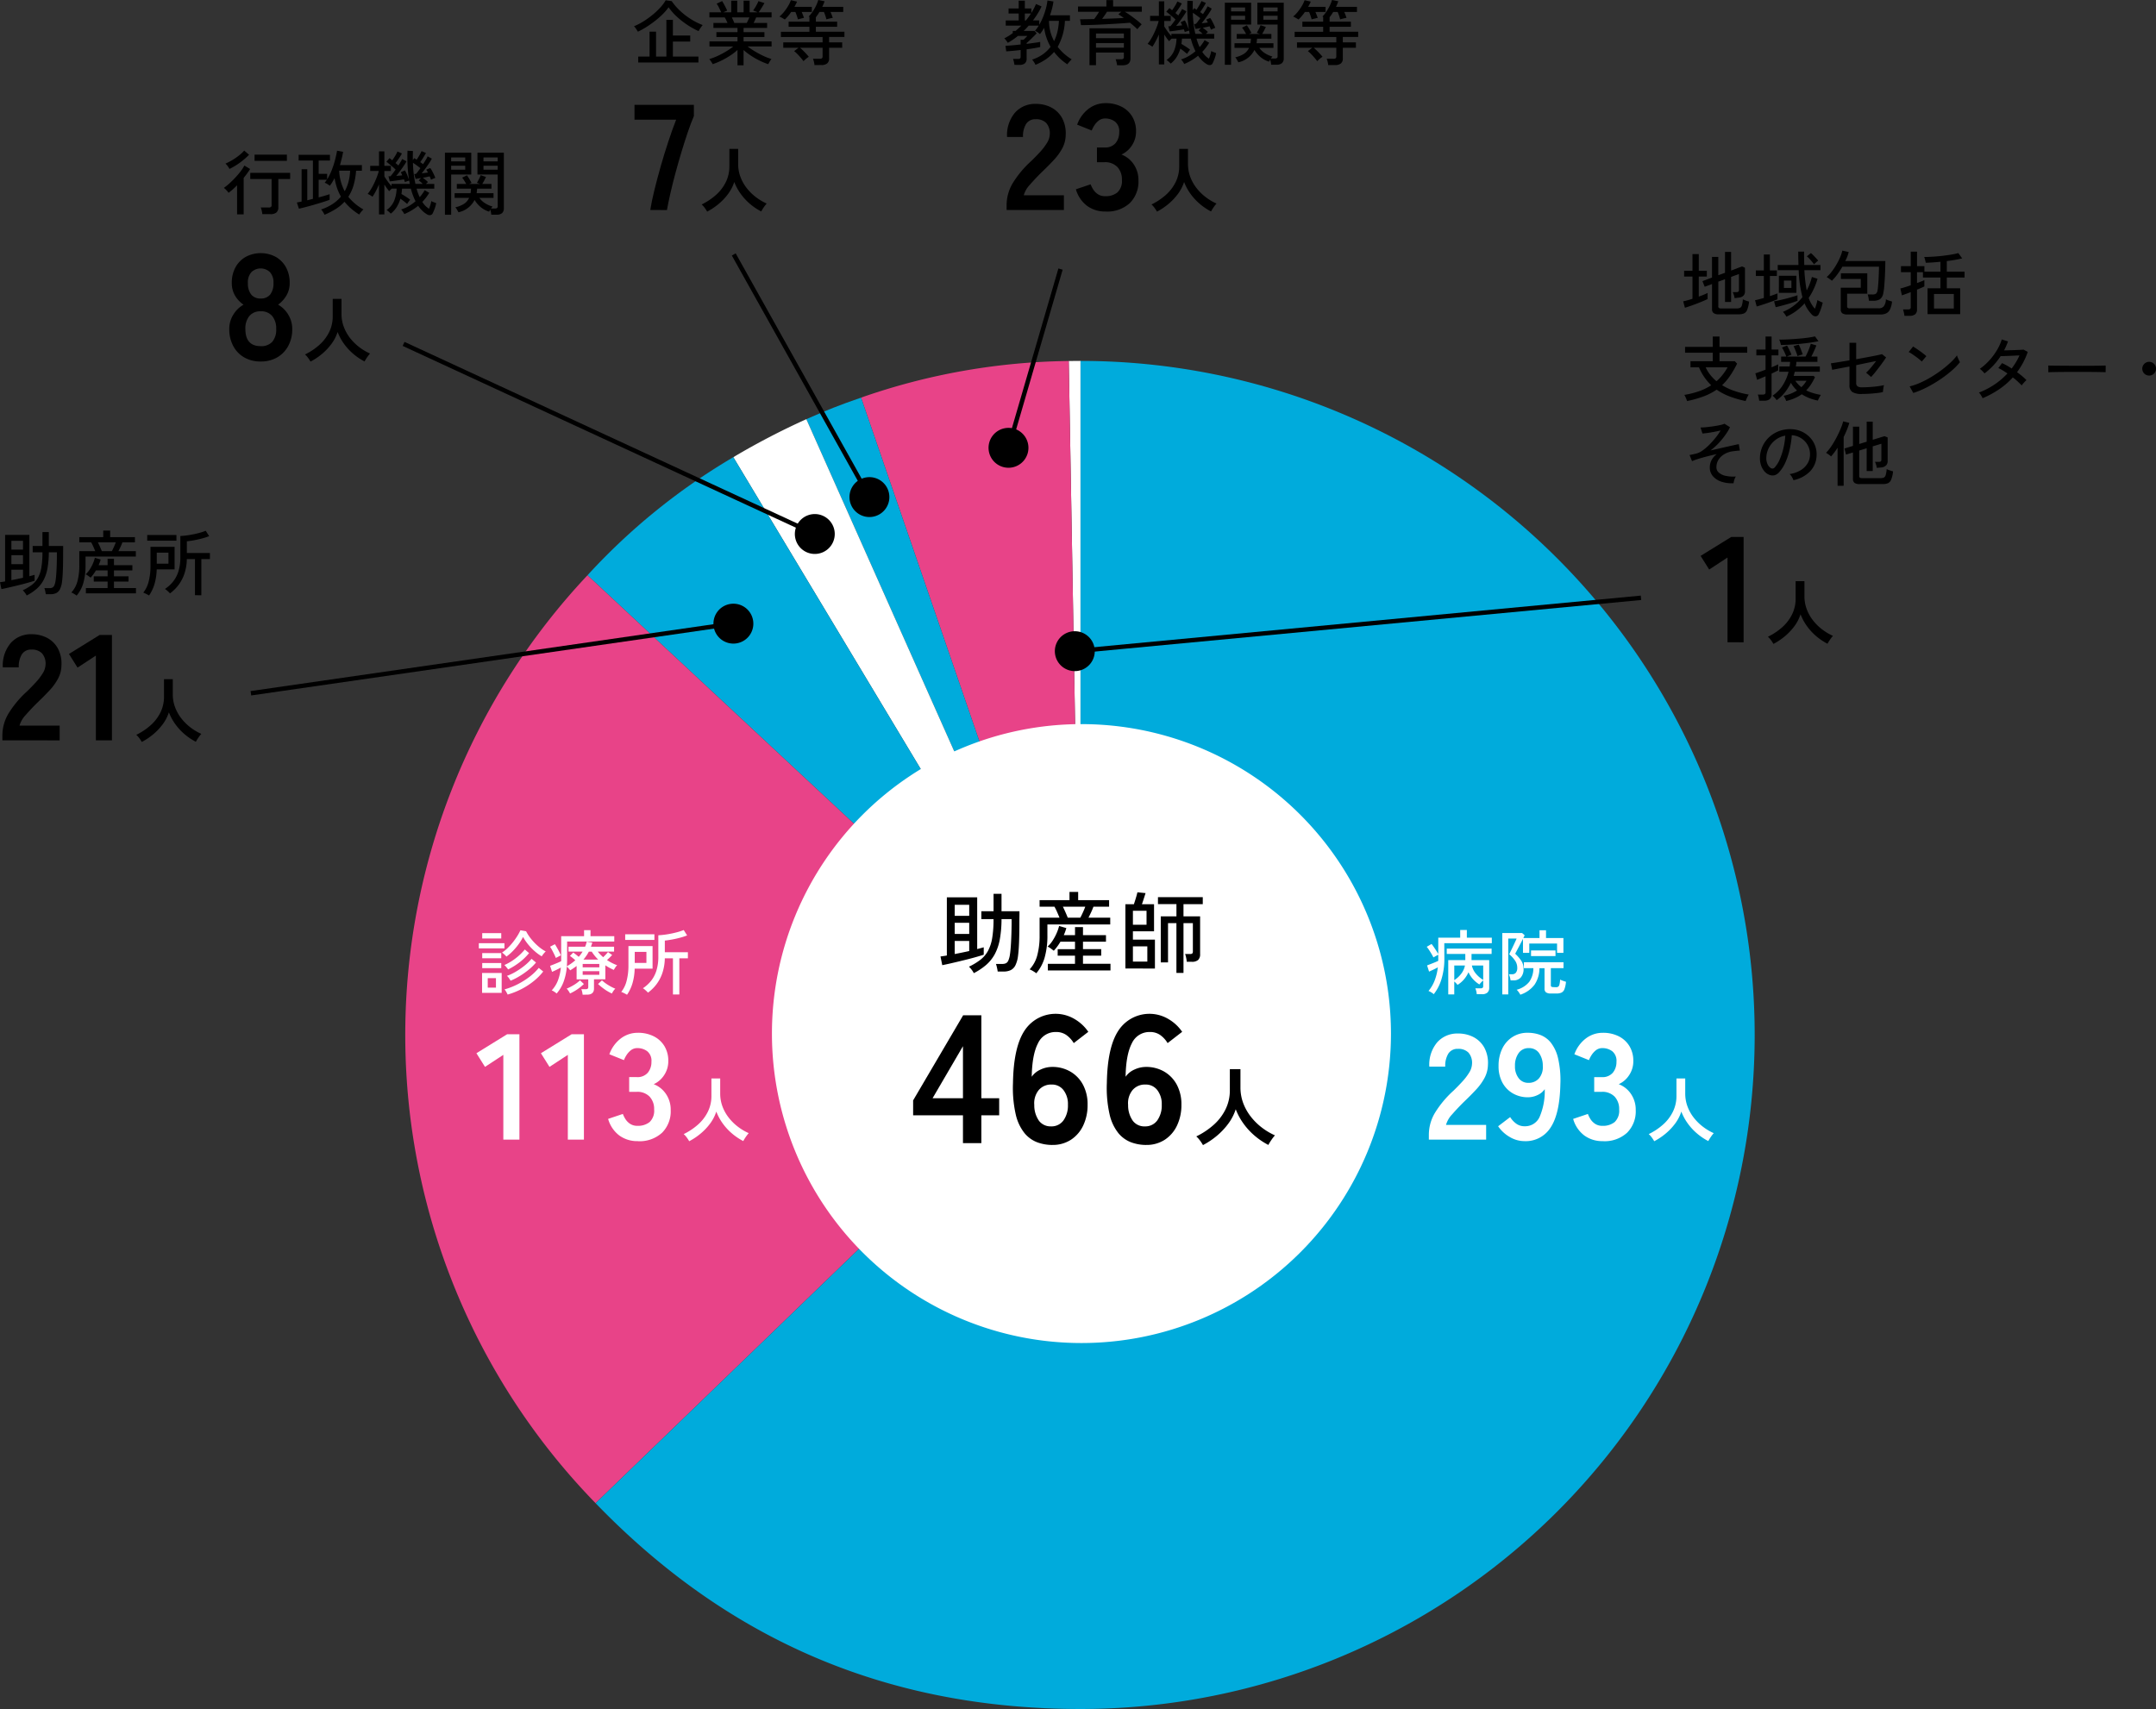 <svg id="グループ_2325" data-name="グループ 2325" xmlns="http://www.w3.org/2000/svg" xmlns:xlink="http://www.w3.org/1999/xlink" width="536.718" height="425.508" viewBox="0 0 536.718 425.508">
  <rect x="0" y="0" width="536.718" height="425.508" fill="#333333" stroke="none"/>
  <defs>
    <clipPath id="clip-path">
      <rect id="長方形_1934" data-name="長方形 1934" width="536.718" height="425.508" fill="none"/>
    </clipPath>
  </defs>
  <g id="グループ_2322" data-name="グループ 2322">
    <g id="グループ_2321" data-name="グループ 2321" clip-path="url(#clip-path)">
      <path id="パス_5304" data-name="パス 5304" d="M419.443,76.624l-.423-1.6q.458-.089,1.057-.256t1.25-.378v-5.53H419.25V67.413h2.077V63.257h1.568v4.156H424.9v1.444h-2.008v5q.669-.246,1.242-.484t.959-.431v1.515q-.458.228-1.188.536t-1.559.625q-.828.318-1.6.582t-1.3.423m8.436,1.637a2.122,2.122,0,0,1-1.3-.308,1.219,1.219,0,0,1-.387-1.013V70.724l-1.831.669L423.811,70l2.377-.9V63.961h1.567v4.561l1.674-.6V62.711h1.514V67.36l2.712-1.021.74.316v5.9a1.5,1.5,0,0,1-.317,1,1.723,1.723,0,0,1-1.021.52q-.23.036-.608.079c-.252.03-.466.056-.643.08a3.962,3.962,0,0,0-.211-.881,6.59,6.59,0,0,0-.247-.616h.934a.722.722,0,0,0,.475-.124.537.537,0,0,0,.141-.422V68.223l-1.955.722v6.234h-1.514v-5.67l-1.674.616v6.146a.512.512,0,0,0,.141.4.9.9,0,0,0,.564.124h3.91a1.829,1.829,0,0,0,.81-.15,1.012,1.012,0,0,0,.458-.634,6.7,6.7,0,0,0,.229-1.488,7.113,7.113,0,0,0,.739.308,8.007,8.007,0,0,0,.81.255,7.6,7.6,0,0,1-.484,2.087,1.577,1.577,0,0,1-.819.881,3.457,3.457,0,0,1-1.268.2Z"/>
      <path id="パス_5305" data-name="パス 5305" d="M437.319,76.306l-.423-1.549q.423-.089,1-.238c.388-.1.787-.209,1.2-.326V68.716h-1.99V67.324h1.99V63.362h1.5v3.962h1.743v1.392H440.6v5.019c.376-.129.727-.252,1.057-.37s.6-.222.827-.317v1.48q-.476.193-1.145.44t-1.4.5q-.732.255-1.419.475c-.457.147-.857.268-1.2.361m4.72.177-.4-1.462q.6-.107,1.383-.282t1.611-.387q.826-.211,1.576-.432c.5-.146.919-.279,1.259-.4V74.9q-.423.159-1.074.378t-1.426.44q-.775.22-1.533.423t-1.391.344m2.66,2.359a4.464,4.464,0,0,0-.388-.625,3.773,3.773,0,0,0-.476-.572,12.01,12.01,0,0,0,2.712-1.541,11.672,11.672,0,0,0,2.149-2.122,30.85,30.85,0,0,1-.934-6.71H442.55v-1.3h5.16q-.053-1.568-.053-3.328h1.462c-.012.588-.012,1.159,0,1.718s.023,1.094.035,1.61h4.033v1.3h-4a35.608,35.608,0,0,0,.581,5.037,14.568,14.568,0,0,0,1.286-3.347l1.409.441a17,17,0,0,1-2.2,4.772A7.587,7.587,0,0,0,451.8,76.87a11.283,11.283,0,0,0,.633-2.166,2.945,2.945,0,0,0,.37.211c.164.083.338.165.52.247s.325.147.431.193a14.261,14.261,0,0,1-.422,1.462,10.626,10.626,0,0,1-.581,1.41.876.876,0,0,1-.767.536,1.3,1.3,0,0,1-.942-.449,9.161,9.161,0,0,1-1-1.241,8.467,8.467,0,0,1-.81-1.542,13.111,13.111,0,0,1-4.525,3.311m-1.867-10.179H447.2v4.245h-4.368Zm1.25,3.029h1.867V69.861h-1.867Zm7.5-5.882c-.129-.187-.3-.408-.511-.66s-.428-.5-.651-.74a6.128,6.128,0,0,0-.616-.59l1-.81a7.356,7.356,0,0,1,.625.581c.229.235.453.466.669.7a6.561,6.561,0,0,1,.521.607,2.834,2.834,0,0,0-.353.274q-.211.185-.4.36c-.123.118-.22.211-.291.282"/>
      <path id="パス_5306" data-name="パス 5306" d="M465.268,74.88q-.036-.3-.133-.81a3.807,3.807,0,0,0-.2-.756h1.128a1.623,1.623,0,0,0,.959-.2,1.43,1.43,0,0,0,.38-.854,7.834,7.834,0,0,0,.105-.784c.036-.358.067-.769.1-1.233s.056-.936.079-1.418.041-.935.053-1.364.017-.784.017-1.066h-9.105a22.357,22.357,0,0,1-1.277,1.946,11.483,11.483,0,0,1-1.346,1.558,3.4,3.4,0,0,0-.379-.307q-.257-.184-.511-.362a2.811,2.811,0,0,0-.414-.246,8.411,8.411,0,0,0,1.259-1.339,15.7,15.7,0,0,0,1.171-1.752,16.738,16.738,0,0,0,.934-1.858,9.547,9.547,0,0,0,.546-1.638l1.585.353a9.877,9.877,0,0,1-.334,1.083A11.845,11.845,0,0,1,459.368,65h9.967q0,.88-.034,2.025t-.1,2.307q-.063,1.163-.15,2.122a11.7,11.7,0,0,1-.212,1.489,2.367,2.367,0,0,1-.828,1.55,3.09,3.09,0,0,1-1.707.386ZM459.931,78.3a2.172,2.172,0,0,1-1.312-.3,1.185,1.185,0,0,1-.379-.987V71.64h4.985V69.456h-4.949V68.047h6.569v5.072h-5.02v3.136a.5.5,0,0,0,.133.387.785.785,0,0,0,.519.123h7.238a1.576,1.576,0,0,0,1.215-.475,3.038,3.038,0,0,0,.546-1.779,3.873,3.873,0,0,0,.74.317q.475.159.793.247a6.024,6.024,0,0,1-.52,1.981,2.078,2.078,0,0,1-.934.968,3.171,3.171,0,0,1-1.382.273Z"/>
      <path id="パス_5307" data-name="パス 5307" d="M474.091,78.632a4.561,4.561,0,0,0-.079-.52q-.061-.309-.132-.607a2.735,2.735,0,0,0-.141-.459h1.268a.791.791,0,0,0,.5-.123.567.567,0,0,0,.15-.457V72.732q-.723.28-1.33.5c-.4.147-.69.251-.854.309l-.4-1.709q.422-.1,1.127-.316t1.462-.494V67.765h-2.431v-1.5h2.431V62.658h1.567v3.611h1.832v1.373h4V65.177q-2.131.211-3.664.246c-.012-.094-.041-.238-.087-.431s-.1-.388-.151-.582a2.454,2.454,0,0,0-.149-.431q.967,0,2.122-.071t2.325-.2q1.17-.132,2.227-.309a18.336,18.336,0,0,0,1.832-.386l.951,1.32q-.7.175-1.7.352T484.641,65v2.642h4.42V69.1h-4.42v2.677h3.328v6.446H479.85V71.781h3.206V69.1H478.7V67.765h-1.479v2.712q.616-.228,1.11-.422a7.373,7.373,0,0,0,.722-.317v1.567a7.482,7.482,0,0,1-.714.344q-.5.22-1.118.466v4.931a1.481,1.481,0,0,1-.458,1.207,2.146,2.146,0,0,1-1.391.379Zm7.362-1.814h4.932V73.19h-4.932Z"/>
      <path id="パス_5308" data-name="パス 5308" d="M419.989,99.853c-.035-.118-.094-.276-.176-.476s-.17-.4-.264-.6a3.728,3.728,0,0,0-.247-.459,20.847,20.847,0,0,0,3.769-.951,14.14,14.14,0,0,0,2.923-1.443,13.633,13.633,0,0,1-1.69-1.982,13.022,13.022,0,0,1-1.357-2.492h-2.112V89.938h5.547V87.824h-6.9V86.362h6.9V83.791h1.673v2.571h6.9v1.462h-6.9v2.114h3.8l.581.6a24.71,24.71,0,0,1-1.752,3.03,14.64,14.64,0,0,1-1.982,2.341,15.517,15.517,0,0,0,3.109,1.445,21.9,21.9,0,0,0,3.514.881q-.107.175-.274.492c-.112.213-.21.424-.3.635s-.15.375-.185.493a26.957,26.957,0,0,1-3.909-1.119,14.966,14.966,0,0,1-3.312-1.716,14.9,14.9,0,0,1-3.222,1.664,28.479,28.479,0,0,1-4.139,1.171m7.326-4.931a11.645,11.645,0,0,0,1.506-1.586,15.213,15.213,0,0,0,1.26-1.884h-5.46a8.766,8.766,0,0,0,1.144,1.884,11.053,11.053,0,0,0,1.55,1.586"/>
      <path id="パス_5309" data-name="パス 5309" d="M437.935,99.766c-.024-.211-.067-.479-.132-.8a3.06,3.06,0,0,0-.22-.731h1.267a.835.835,0,0,0,.511-.124.551.551,0,0,0,.159-.458V93.69l-1.286.546c-.387.164-.662.276-.826.334l-.424-1.62q.423-.123,1.1-.37t1.436-.528V88.477h-2.29V87.033h2.29V83.792h1.5v3.241h1.708v1.444h-1.708v2.976q.545-.228.977-.423t.661-.316v1.5c-.176.093-.409.21-.7.351s-.6.3-.942.459V98.18a1.468,1.468,0,0,1-.466,1.207,2.189,2.189,0,0,1-1.4.379Zm6.728.07a3.428,3.428,0,0,0-.15-.379c-.075-.17-.161-.34-.255-.51a3.793,3.793,0,0,0-.247-.4,10.178,10.178,0,0,0,3.346-1.321,7.683,7.683,0,0,1-1.531-1.919,12.911,12.911,0,0,1-1.524,2.44,9.155,9.155,0,0,1-2.035,1.892,2.676,2.676,0,0,0-.457-.6,3.959,3.959,0,0,0-.565-.511,8.668,8.668,0,0,0,2.5-2.519,11.408,11.408,0,0,0,1.5-3.452h-2.305v-1.32h2.57q.035-.282.071-.572c.023-.195.04-.385.053-.573h-2.237V88.776h1.3q-.177-.458-.484-1.118a10.631,10.631,0,0,0-.608-1.136l1.267-.475c.13.21.265.457.406.739s.273.557.4.828.22.505.291.705q-.177.052-.538.2c-.24.1-.443.185-.606.255h4.649q.21-.387.476-.968t.492-1.189a9.676,9.676,0,0,0,.334-1.031l1.392.423q-.23.618-.589,1.409t-.662,1.356h1.515V90.1H447.2c-.011.188-.03.378-.054.573s-.052.384-.086.572h5.97v1.32h-6.235c-.048.177-.091.35-.133.52a5.081,5.081,0,0,1-.149.5h4.966l.335.335a14.3,14.3,0,0,1-.969,1.769,9.653,9.653,0,0,1-1.2,1.506,10.707,10.707,0,0,0,1.717.678,16.047,16.047,0,0,0,1.929.449,4,4,0,0,0-.263.423c-.107.188-.206.376-.3.564a4.516,4.516,0,0,0-.193.423,12.043,12.043,0,0,1-2.105-.608,10.776,10.776,0,0,1-1.893-.96,10.089,10.089,0,0,1-1.726.968,12.134,12.134,0,0,1-2.148.705m-1.321-13.948a4.969,4.969,0,0,0-.176-.7,3.862,3.862,0,0,0-.247-.642q.635.018,1.549-.018t1.946-.106q1.032-.071,2.063-.167c.685-.065,1.32-.141,1.9-.229s1.064-.179,1.452-.273l.863,1.2q-.862.193-2.069.361c-.8.112-1.65.21-2.535.3s-1.745.156-2.572.2-1.553.071-2.175.071m4.138,2.782c-.059-.211-.144-.467-.255-.766s-.232-.6-.36-.916-.254-.578-.371-.8l1.286-.387a7.627,7.627,0,0,1,.361.766q.185.448.352.9c.112.3.2.561.273.784a4.8,4.8,0,0,0-.643.176,5.119,5.119,0,0,0-.643.246m.951,7.732a7.075,7.075,0,0,0,1.286-1.6h-2.782a6.964,6.964,0,0,0,1.5,1.6"/>
      <path id="パス_5310" data-name="パス 5310" d="M463.472,98.092a4.332,4.332,0,0,1-2.342-.484,1.956,1.956,0,0,1-.723-1.753v-4.6q-1.5.28-2.694.511t-1.6.316l-.334-1.62q.617-.087,1.875-.291t2.756-.448V85.341h1.674v4.1l2.791-.511q1.347-.248,2.316-.449t1.3-.308l1.039.81q-.282.458-.749,1.109t-.995,1.348q-.527.694-1.047,1.338t-.943,1.083l-1.25-1.074a8.638,8.638,0,0,0,.783-.775q.434-.476.881-1.039t.837-1.074q-.9.175-2.228.449t-2.738.572v4.385a1.008,1.008,0,0,0,.343.889,1.959,1.959,0,0,0,1.1.239q.969,0,2.017-.071t1.973-.2q.924-.132,1.505-.272a2.8,2.8,0,0,0-.132.528q-.061.353-.1.687c-.024.223-.042.394-.054.51a9.991,9.991,0,0,1-1.188.212q-.7.087-1.453.15t-1.453.087q-.7.027-1.171.027"/>
      <path id="パス_5311" data-name="パス 5311" d="M478.406,90.026a6.567,6.567,0,0,0-.607-.555q-.414-.344-.908-.7t-.959-.669a5.788,5.788,0,0,0-.785-.45l1.093-1.373c.211.117.472.282.783.492s.631.435.96.67.634.464.916.686.5.406.651.547Zm-2.1,7.819-.916-1.637a15.444,15.444,0,0,0,2.625-.908,24.711,24.711,0,0,0,2.721-1.418,30.462,30.462,0,0,0,2.579-1.734,26.544,26.544,0,0,0,2.228-1.858,13.259,13.259,0,0,0,1.629-1.8,4.87,4.87,0,0,0,.194.538c.094.228.194.452.3.669s.187.379.246.484a16.929,16.929,0,0,1-2.148,2.184,28.99,28.99,0,0,1-2.872,2.175,32.156,32.156,0,0,1-3.257,1.911,22.637,22.637,0,0,1-3.329,1.391"/>
      <path id="パス_5312" data-name="パス 5312" d="M493.551,99.149a5.191,5.191,0,0,0-.431-.784,3.337,3.337,0,0,0-.485-.625,19.007,19.007,0,0,0,3.857-1.99,17.974,17.974,0,0,0,3.241-2.765q-.582-.405-1.163-.758a9.407,9.407,0,0,0-1.109-.581l.933-1.232a12.736,12.736,0,0,1,1.171.59q.607.342,1.225.748.58-.774,1.074-1.585a13.17,13.17,0,0,0,.862-1.673q-.562.018-1.25.053t-1.365.061c-.452.018-.862.033-1.233.045s-.648.017-.836.017a17.164,17.164,0,0,1-1.8,2.307,16.579,16.579,0,0,1-2.21,1.99,4.905,4.905,0,0,0-.344-.387c-.147-.153-.3-.3-.448-.44a2.262,2.262,0,0,0-.388-.3,14.626,14.626,0,0,0,2.342-2.069,15.5,15.5,0,0,0,1.9-2.545,12.631,12.631,0,0,0,1.233-2.712l1.55.493a16.52,16.52,0,0,1-.986,2.236l1.285-.035q.705-.017,1.4-.044t1.268-.052c.382-.018.684-.038.907-.062l1.04.563a17.3,17.3,0,0,1-1.154,2.668,20.259,20.259,0,0,1-1.506,2.387q.7.51,1.312,1.021a11.311,11.311,0,0,1,1.03.969,2.41,2.41,0,0,0-.4.361q-.237.255-.458.511a3.241,3.241,0,0,0-.325.431q-.442-.458-1-.978t-1.215-1.012a18.868,18.868,0,0,1-3.4,2.95,23.552,23.552,0,0,1-4.122,2.228"/>
      <path id="パス_5313" data-name="パス 5313" d="M509.913,92.686V91.5a4.805,4.805,0,0,0-.018-.492q.439.018,1.321.026t2.052.017l2.483.018q1.313.011,2.624.009t2.475-.009q1.161-.009,2.042-.026t1.3-.035V91.4c0,.211,0,.449-.009.713a4.788,4.788,0,0,0,.009.555q-.546-.017-1.621-.035t-2.456-.027q-1.383-.008-2.88-.009t-2.923.009q-1.426.009-2.581.027t-1.822.053"/>
      <path id="パス_5314" data-name="パス 5314" d="M535.009,93.513a1.712,1.712,0,0,1-1.206-2.924,1.712,1.712,0,0,1,2.421,2.422,1.633,1.633,0,0,1-1.215.5"/>
      <path id="パス_5315" data-name="パス 5315" d="M431.56,120.318a8.277,8.277,0,0,1-3.029-.388,4.7,4.7,0,0,1-2.113-1.365,3.208,3.208,0,0,1-.775-2.157,3.893,3.893,0,0,1,.457-1.884,4.561,4.561,0,0,1,1.269-1.462q-1.215.264-2.413.573t-2.175.615a14.431,14.431,0,0,0-1.559.573l-.616-1.532c.129-.024.323-.061.581-.115s.628-.137,1.11-.255a4.737,4.737,0,0,0,1.576-.784,13.144,13.144,0,0,0,1.708-1.47,21.155,21.155,0,0,0,1.576-1.779,14.556,14.556,0,0,0,1.18-1.708q-.651.159-1.523.326t-1.682.281c-.54.077-.98.126-1.321.15l-.475-1.5a14.654,14.654,0,0,0,1.487-.088q.855-.088,1.744-.22t1.62-.291a5.879,5.879,0,0,0,1.119-.334l1.356.863a9.638,9.638,0,0,1-.722,1.3,18.16,18.16,0,0,1-1.119,1.541,19.048,19.048,0,0,1-1.408,1.567,13.615,13.615,0,0,1-1.612,1.382q1.039-.228,2.1-.474c.711-.166,1.392-.32,2.043-.467s1.23-.276,1.735-.388.9-.191,1.181-.238l.264,1.585q-.652.036-1.815.194a5.5,5.5,0,0,0-2.016.687,4.3,4.3,0,0,0-1.453,1.356,3.438,3.438,0,0,0-.546,1.937,1.715,1.715,0,0,0,.652,1.374,3.923,3.923,0,0,0,1.743.775,8.955,8.955,0,0,0,2.43.141,3.254,3.254,0,0,0-.37.828,4.581,4.581,0,0,0-.193.845"/>
      <path id="パス_5316" data-name="パス 5316" d="M446.46,119.56a3.481,3.481,0,0,0-.379-.8,3.131,3.131,0,0,0-.572-.731,7.342,7.342,0,0,0,2.694-.916,5.046,5.046,0,0,0,1.717-1.637,4.257,4.257,0,0,0,.661-2.1,4.656,4.656,0,0,0-1.269-3.5,4.878,4.878,0,0,0-1.47-1.065,4.743,4.743,0,0,0-1.787-.449,23.985,23.985,0,0,1-.511,3.452,17.391,17.391,0,0,1-1.048,3.24,9.165,9.165,0,0,1-1.576,2.5,2.363,2.363,0,0,1-1.242.792,2.25,2.25,0,0,1-1.312-.158,3.1,3.1,0,0,1-1.2-.925,4.5,4.5,0,0,1-.81-1.541,5.472,5.472,0,0,1-.229-1.937,7.316,7.316,0,0,1,.73-2.853,7.072,7.072,0,0,1,1.735-2.245,7.522,7.522,0,0,1,2.5-1.427,7.843,7.843,0,0,1,3.011-.4,6.649,6.649,0,0,1,2.4.581,6.542,6.542,0,0,1,1.99,1.391,6.066,6.066,0,0,1,1.727,4.667,5.888,5.888,0,0,1-1.638,3.875,8.027,8.027,0,0,1-4.121,2.183m-5.636-3.011a.776.776,0,0,0,.457.114.743.743,0,0,0,.511-.272,6.9,6.9,0,0,0,1.242-1.973,15.988,15.988,0,0,0,.924-2.8,18.93,18.93,0,0,0,.476-3.152,5.606,5.606,0,0,0-2.377,1.021,5.846,5.846,0,0,0-1.656,1.9,5.676,5.676,0,0,0-.686,2.466,3.459,3.459,0,0,0,.281,1.681,2.262,2.262,0,0,0,.828,1.013"/>
      <path id="パス_5317" data-name="パス 5317" d="M457.448,120.952v-9.475q-.387.617-.8,1.162t-.819,1a5.475,5.475,0,0,0-.6-.476c-.234-.164-.452-.305-.651-.423a11.11,11.11,0,0,0,1.347-1.682,22.52,22.52,0,0,0,1.268-2.148q.59-1.137,1.031-2.193a11.808,11.808,0,0,0,.615-1.814l1.533.387a16.923,16.923,0,0,1-.607,1.744q-.362.882-.8,1.761v12.152Zm5.513-.423a2.122,2.122,0,0,1-1.3-.308,1.219,1.219,0,0,1-.387-1.013v-6.551l-1.726.528-.387-1.514,2.113-.652v-4.79h1.567v4.314l1.85-.563v-5H466.2V109.5l2.924-.9.792.316v5.9a1.479,1.479,0,0,1-.37,1.039,1.9,1.9,0,0,1-1.144.529c-.153.011-.35.029-.59.052s-.444.042-.608.054a4.428,4.428,0,0,0-.2-.881,5.22,5.22,0,0,0-.239-.616h.987a.691.691,0,0,0,.458-.124.538.538,0,0,0,.141-.422v-3.963l-2.149.652v6.146h-1.514v-5.671l-1.85.564V118.5a.543.543,0,0,0,.141.414.821.821,0,0,0,.546.132h4.632a1.931,1.931,0,0,0,.81-.141.977.977,0,0,0,.458-.625,7.18,7.18,0,0,0,.247-1.488,5.283,5.283,0,0,0,.748.308q.484.168.837.255a7.062,7.062,0,0,1-.476,2.087,1.62,1.62,0,0,1-.818.881,3.453,3.453,0,0,1-1.277.2Z"/>
    </g>
  </g>
  <path id="パス_5318" data-name="パス 5318" d="M430.051,159.917V138.81l-4.565,2.993-2.134-3.4,7.635-4.716h3.069v26.235Z"/>
  <g id="グループ_2324" data-name="グループ 2324">
    <g id="グループ_2323" data-name="グループ 2323" clip-path="url(#clip-path)">
      <path id="パス_5319" data-name="パス 5319" d="M441.482,160.317a9.606,9.606,0,0,0-.617-.942,5.049,5.049,0,0,0-.757-.836,15.68,15.68,0,0,0,3.522-2.334,10.488,10.488,0,0,0,2.474-3.2,8.793,8.793,0,0,0,.906-4V144.7H449.2v3.716a9.194,9.194,0,0,0,.582,3.293,10.473,10.473,0,0,0,1.585,2.8,12.532,12.532,0,0,0,2.272,2.227,13.331,13.331,0,0,0,2.659,1.576,9.154,9.154,0,0,0-.732.951,10.94,10.94,0,0,0-.625,1.022,14.971,14.971,0,0,1-2.819-1.9,14.068,14.068,0,0,1-2.314-2.518,12.851,12.851,0,0,1-1.578-2.924,10.277,10.277,0,0,1-1.53,2.968,14.355,14.355,0,0,1-2.362,2.5,15.887,15.887,0,0,1-2.851,1.911"/>
      <path id="パス_5320" data-name="パス 5320" d="M346.267,257.341a77.05,77.05,0,1,1-77.05-77.05,77.05,77.05,0,0,1,77.05,77.05" fill="#fff"/>
      <path id="パス_5321" data-name="パス 5321" d="M268.989,257.684l-2.929-167.8c.741-.012,2.188-.025,2.929-.025Z" fill="#fff" fill-rule="evenodd"/>
      <path id="パス_5322" data-name="パス 5322" d="M268.989,257.684,214.351,99a161.964,161.964,0,0,1,51.709-9.118Z" fill="#e84388"/>
      <path id="パス_5323" data-name="パス 5323" d="M268.989,257.684l-68.26-153.315c5.08-2.262,8.364-3.555,13.622-5.366Z" fill="#00abdc"/>
      <path id="パス_5324" data-name="パス 5324" d="M268.989,257.684,182.553,113.831a182.184,182.184,0,0,1,18.176-9.462Z" fill="#fff"/>
      <path id="パス_5325" data-name="パス 5325" d="M268.989,257.684,146.25,143.228a157.509,157.509,0,0,1,36.3-29.4Z" fill="#00abdc" fill-rule="evenodd"/>
      <path id="パス_5326" data-name="パス 5326" d="M268.989,257.684,148.266,374.264a167.094,167.094,0,0,1-2.016-231.036Z" fill="#e84388" fill-rule="evenodd"/>
      <path id="パス_5327" data-name="パス 5327" d="M268.989,257.684V89.86a167.824,167.824,0,0,1,0,335.648c-47.734,0-87.564-16.907-120.723-51.244Z" fill="#00abdc"/>
      <path id="パス_5328" data-name="パス 5328" d="M346.267,257.341a77.05,77.05,0,1,1-77.05-77.05,77.05,77.05,0,0,1,77.05,77.05" fill="#fff"/>
      <path id="パス_5329" data-name="パス 5329" d="M234.567,240.3l-.44-2.157.715-.1c.271-.036.561-.084.87-.142V223.419h7.551V236.3c.337-.086.641-.168.913-.241s.51-.14.715-.2v1.849c-.454.146-1.013.315-1.673.506s-1.379.386-2.157.584-1.563.392-2.356.582-1.544.367-2.256.528-1.339.295-1.882.4m3.1-12.283h3.611v-2.752h-3.611Zm0,4.513h3.611V229.76h-3.611Zm0,5c1.218-.233,2.421-.485,3.61-.748v-2.51h-3.61Zm4.755,4.756a5.4,5.4,0,0,0-.562-.881,5.945,5.945,0,0,0-.649-.726,15.559,15.559,0,0,0,2.862-1.729,7.188,7.188,0,0,0,1.882-2.211,10.272,10.272,0,0,0,1.046-3.205,28.137,28.137,0,0,0,.33-4.7H244.3v-1.961h3.038v-4.336h1.982v4.336h4.468c0,.455,0,.937-.01,1.442s-.012,1.032-.012,1.575q0,2.532-.077,4.612t-.253,3.423a7.362,7.362,0,0,1-.649,2.388,2.654,2.654,0,0,1-1.178,1.222,4.064,4.064,0,0,1-1.784.353H248.37q-.066-.485-.2-1.056a5.789,5.789,0,0,0-.241-.838h1.584a2.15,2.15,0,0,0,.892-.164,1.314,1.314,0,0,0,.606-.673,5.658,5.658,0,0,0,.4-1.474c.117-.733.212-1.788.285-3.159s.118-2.865.133-4.479v-1.211h-2.509a28.72,28.72,0,0,1-.43,5.063,12.471,12.471,0,0,1-1.255,3.676,9.688,9.688,0,0,1-2.135,2.662,15.536,15.536,0,0,1-3.071,2.049"/>
      <path id="パス_5330" data-name="パス 5330" d="M257.968,242.329a2.8,2.8,0,0,0-.418-.308c-.206-.133-.418-.261-.638-.385a3.488,3.488,0,0,0-.6-.276,8.142,8.142,0,0,0,1.893-3.445,18.666,18.666,0,0,0,.594-5.074v-4.359h4.954q-.266-.66-.606-1.431a13.449,13.449,0,0,0-.649-1.3h-3.7v-1.63h7.441v-2.047H268.4v2.047h7.7v1.63h-3.9q-.221.616-.561,1.353t-.672,1.376h5.416v1.7H260.742v2.664a19.987,19.987,0,0,1-.672,5.515,10.377,10.377,0,0,1-2.1,3.973m2.884-.705v-1.651h6.758v-2.025H263.3v-1.629h4.314V234.47h-3.632a12.654,12.654,0,0,1-1.651,2.245q-.221-.175-.7-.528a4.793,4.793,0,0,0-.836-.507,7.524,7.524,0,0,0,1.254-1.5,12.613,12.613,0,0,0,.991-1.837,10.645,10.645,0,0,0,.616-1.795l1.8.529a12.33,12.33,0,0,1-.638,1.761h2.8v-2h1.981v2h5.724v1.629h-5.724v1.849h4.536v1.629h-4.536v2.025h6.847v1.651Zm4.953-13.142h3.126q.287-.529.639-1.3t.594-1.431h-5.57q.309.616.649,1.386t.562,1.343"/>
      <path id="パス_5331" data-name="パス 5331" d="M280.158,241.14v-16h2.114q.131-.4.308-.947t.33-1.1q.153-.551.242-.925l2.025.2c-.074.235-.165.525-.275.869s-.22.687-.33,1.025-.209.631-.3.88h3.017v6.736h-5.262v2.07h5.482v7.2Zm1.871-10.9h3.391v-3.478h-3.391Zm0,9.18h3.589v-3.786h-3.589Zm10.831,2.818V229.847h-2.091v9.775h-1.805v-11.47h3.9v-3.038h-4.6v-1.739H299.42v1.739h-4.8v3.038h4.139v9.4a1.933,1.933,0,0,1-.484,1.453,2.288,2.288,0,0,1-1.607.462h-1.233a7.5,7.5,0,0,0-.154-1.012,4.649,4.649,0,0,0-.264-.925h1.233a.805.805,0,0,0,.572-.143.858.858,0,0,0,.132-.562v-6.978h-2.334v12.394Z"/>
      <path id="パス_5332" data-name="パス 5332" d="M239.722,284.618V277.69H227.315v-3.714l12.453-21.192H244.3v20.649h4.437v4.257H244.3v6.928Zm-7.562-11.185h7.562V260.482Z"/>
      <path id="パス_5333" data-name="パス 5333" d="M261.955,285.072a10.767,10.767,0,0,1-3.735-.657,7.618,7.618,0,0,1-3.193-2.31,11.552,11.552,0,0,1-2.173-4.664,29.841,29.841,0,0,1-.68-7.767q.137-8.966,2.9-13.108a9.225,9.225,0,0,1,12.407-2.854,10.49,10.49,0,0,1,3.443,3.193l-3.623,2.807a6.674,6.674,0,0,0-1.88-2.037,4.363,4.363,0,0,0-2.513-.725,4.8,4.8,0,0,0-4.506,2.808q-1.471,2.808-1.561,8.332a5.212,5.212,0,0,1,2.2-1.789,6.822,6.822,0,0,1,2.875-.656,8.852,8.852,0,0,1,4.528,1.155,8.267,8.267,0,0,1,3.147,3.26,10.255,10.255,0,0,1,1.155,5,11.778,11.778,0,0,1-1.087,5.162,8.584,8.584,0,0,1-3.056,3.555,8.282,8.282,0,0,1-4.642,1.291m-.317-4.62a3.645,3.645,0,0,0,3.1-1.494,6.378,6.378,0,0,0,1.109-3.894,5.657,5.657,0,0,0-1.109-3.646,3.566,3.566,0,0,0-2.922-1.381,4.025,4.025,0,0,0-3.26,1.4,5.17,5.17,0,0,0-1.087,3.668,6.679,6.679,0,0,0,1.178,3.962,3.589,3.589,0,0,0,2.988,1.381"/>
      <path id="パス_5334" data-name="パス 5334" d="M285.321,285.072a10.767,10.767,0,0,1-3.735-.657,7.618,7.618,0,0,1-3.193-2.31,11.552,11.552,0,0,1-2.173-4.664,29.84,29.84,0,0,1-.68-7.767q.137-8.966,2.9-13.108a9.226,9.226,0,0,1,12.408-2.854,10.5,10.5,0,0,1,3.442,3.193l-3.623,2.807a6.674,6.674,0,0,0-1.88-2.037,4.363,4.363,0,0,0-2.513-.725,4.8,4.8,0,0,0-4.506,2.808q-1.471,2.808-1.561,8.332a5.212,5.212,0,0,1,2.2-1.789,6.822,6.822,0,0,1,2.875-.656A8.852,8.852,0,0,1,289.8,266.8a8.267,8.267,0,0,1,3.147,3.26,10.255,10.255,0,0,1,1.155,5,11.778,11.778,0,0,1-1.087,5.162,8.584,8.584,0,0,1-3.056,3.555,8.282,8.282,0,0,1-4.642,1.291m-.317-4.62a3.645,3.645,0,0,0,3.1-1.494,6.378,6.378,0,0,0,1.109-3.894,5.657,5.657,0,0,0-1.109-3.646,3.566,3.566,0,0,0-2.922-1.381,4.025,4.025,0,0,0-3.26,1.4,5.165,5.165,0,0,0-1.086,3.668,6.672,6.672,0,0,0,1.177,3.962A3.589,3.589,0,0,0,285,280.452"/>
      <path id="パス_5335" data-name="パス 5335" d="M299.467,285.1a10.86,10.86,0,0,0-.746-1.139,6.118,6.118,0,0,0-.916-1.013,18.893,18.893,0,0,0,4.262-2.824,12.675,12.675,0,0,0,2.994-3.868,10.652,10.652,0,0,0,1.1-4.837V266.2H308.8V270.7a11.139,11.139,0,0,0,.7,3.986,12.681,12.681,0,0,0,1.918,3.388,15.2,15.2,0,0,0,2.749,2.7,16.133,16.133,0,0,0,3.218,1.908,10.763,10.763,0,0,0-.884,1.15,12.445,12.445,0,0,0-.757,1.237,17.933,17.933,0,0,1-3.41-2.3,16.973,16.973,0,0,1-2.8-3.047,15.531,15.531,0,0,1-1.907-3.538,12.443,12.443,0,0,1-1.854,3.591,17.465,17.465,0,0,1-2.855,3.027,19.4,19.4,0,0,1-3.453,2.311"/>
      <path id="パス_5336" data-name="パス 5336" d="M356.92,247.54a3.446,3.446,0,0,0-.608-.449,4.174,4.174,0,0,0-.7-.362,9.045,9.045,0,0,0,1.541-2.633,13.478,13.478,0,0,0,.785-3.248c-.33.187-.7.378-1.11.571s-.769.362-1.075.5l-.492-1.55c.247-.094.542-.208.889-.344s.692-.273,1.039-.414.631-.27.854-.387v-1.515c-.165.083-.375.2-.634.344s-.446.256-.563.326q-.177-.353-.467-.846t-.607-.977a8.606,8.606,0,0,0-.6-.819l1.2-.705a7.872,7.872,0,0,1,.528.705q.3.441.608.915c.206.318.384.606.537.864v-4.051h5.459v-1.92h1.657v1.92h6.216v1.374H359.544l.018,3.927a17.032,17.032,0,0,1-.679,4.887,11.23,11.23,0,0,1-1.963,3.884m3.61.053v-8.542h4.245v-1.532H360.16v-1.338h11.166v1.338h-5v1.532h4.4v6.886a1.567,1.567,0,0,1-.432,1.189,1.947,1.947,0,0,1-1.381.414h-1.286a4.344,4.344,0,0,0-.124-.758,3.727,3.727,0,0,0-.229-.7h1.286a.84.84,0,0,0,.511-.123.552.552,0,0,0,.158-.459v-1.373a4.375,4.375,0,0,0-.51.476,5.392,5.392,0,0,0-.44.51,7.154,7.154,0,0,1-1.568-1.3,6.69,6.69,0,0,1-1.144-1.743,7.112,7.112,0,0,1-1.146,1.813,6.551,6.551,0,0,1-1.585,1.339,3.24,3.24,0,0,0-.351-.414,6.118,6.118,0,0,0-.459-.431v3.223Zm1.5-3.558a6.549,6.549,0,0,0,1.682-1.532,4.916,4.916,0,0,0,.978-2.114h-2.66Zm7.2-.053v-3.593h-2.817a4.6,4.6,0,0,0,1.047,2.1,7.013,7.013,0,0,0,1.77,1.488" fill="#fff"/>
      <path id="パス_5337" data-name="パス 5337" d="M373.986,247.593V232.306h4.931l.634.563q-.034.088-.123.264c-.059.118-.13.259-.211.423h4.033v-1.937h1.62v1.937H389.2v3.681h-1.585V234.93H380.7v2.307h-1.567v-3.469l-.546,1.047q-.3.573-.59,1.128c-.2.369-.365.693-.511.968s-.244.461-.291.555a9.9,9.9,0,0,1,1.444,1.646,3.47,3.47,0,0,1,.634,2.035,3.094,3.094,0,0,1-.7,2.245,2.416,2.416,0,0,1-1.8.714h-.721a5.676,5.676,0,0,0-.185-.837,6.977,6.977,0,0,0-.238-.7h.81a1.172,1.172,0,0,0,.924-.387,1.856,1.856,0,0,0,.344-1.251,3.1,3.1,0,0,0-.564-1.778,7.758,7.758,0,0,0-1.444-1.568l.247-.493c.129-.258.279-.564.449-.915s.337-.705.5-1.057.308-.661.431-.925a4.38,4.38,0,0,0,.22-.52h-2.077v13.914Zm4.491.07a5.211,5.211,0,0,0-.414-.651,3.2,3.2,0,0,0-.5-.582,5.991,5.991,0,0,0,3.117-1.954,5.877,5.877,0,0,0,1.039-3.418h-2.359v-1.479h9.862v1.479h-3.152v4.263a.457.457,0,0,0,.087.3.44.44,0,0,0,.318.123.562.562,0,0,0,.2.027l.388.017q.2.009.255.009a1.1,1.1,0,0,0,.572-.123.865.865,0,0,0,.317-.528,6.4,6.4,0,0,0,.168-1.251,4.53,4.53,0,0,0,.686.3c.293.1.552.187.775.246a6.749,6.749,0,0,1-.387,1.858,1.527,1.527,0,0,1-.74.845,2.949,2.949,0,0,1-1.233.22h-1.391a2.036,2.036,0,0,1-1.215-.281,1.122,1.122,0,0,1-.37-.951v-5.073h-1.268A7.376,7.376,0,0,1,382,245.189a7.3,7.3,0,0,1-3.522,2.474m2.659-11.025h6.093v1.409h-6.093Z" fill="#fff"/>
      <path id="パス_5338" data-name="パス 5338" d="M355.7,283.749v-1.235a10.724,10.724,0,0,1,1.4-5.239,25.118,25.118,0,0,1,4.7-5.689q1.161-1.122,2.209-2.264a14.627,14.627,0,0,0,1.721-2.245,4.4,4.4,0,0,0,.712-2.115,3.871,3.871,0,0,0-.88-2.882,3.48,3.48,0,0,0-2.6-.935,2.694,2.694,0,0,0-2.395,1.16,5.764,5.764,0,0,0-.786,3.256h-3.967a8.656,8.656,0,0,1,1.984-6.063,6.67,6.67,0,0,1,5.164-2.17,8.189,8.189,0,0,1,3.874.9,6.528,6.528,0,0,1,2.675,2.621,7.978,7.978,0,0,1,.9,4.229,7.229,7.229,0,0,1-.823,3.255,13.7,13.7,0,0,1-2.077,2.9q-1.291,1.4-2.938,2.974-1.722,1.686-3.05,3.219a6.32,6.32,0,0,0-1.553,2.657h9.993v3.668Z" fill="#fff"/>
      <path id="パス_5339" data-name="パス 5339" d="M379.534,284.123a7.219,7.219,0,0,1-3.723-1.048,8.74,8.74,0,0,1-2.863-2.657l2.993-2.283a5.907,5.907,0,0,0,1.554,1.666,3.46,3.46,0,0,0,2.039.617,3.947,3.947,0,0,0,3.743-2.339,16.21,16.21,0,0,0,1.272-6.9,4.324,4.324,0,0,1-1.8,1.478,5.521,5.521,0,0,1-2.358.543,7.435,7.435,0,0,1-3.762-.954,6.823,6.823,0,0,1-2.62-2.7,8.486,8.486,0,0,1-.954-4.135,9.708,9.708,0,0,1,.9-4.285,7.061,7.061,0,0,1,2.546-2.919,6.859,6.859,0,0,1,3.816-1.067,8.992,8.992,0,0,1,3.125.543,6.175,6.175,0,0,1,2.62,1.909,9.9,9.9,0,0,1,1.8,3.873,24.3,24.3,0,0,1,.58,6.437q-.15,7.372-2.412,10.8a7.326,7.326,0,0,1-6.495,3.424m.9-14.521a3.344,3.344,0,0,0,2.732-1.178,4.351,4.351,0,0,0,.9-3.05,5.458,5.458,0,0,0-.992-3.275,3.026,3.026,0,0,0-2.49-1.142,2.973,2.973,0,0,0-2.526,1.235,5.269,5.269,0,0,0-.917,3.219,4.746,4.746,0,0,0,.917,3.031,2.889,2.889,0,0,0,2.376,1.16" fill="#fff"/>
      <path id="パス_5340" data-name="パス 5340" d="M398.995,284.123a7.576,7.576,0,0,1-4.584-1.4,7.825,7.825,0,0,1-2.789-4.136l3.668-1.235a7.045,7.045,0,0,0,.6,1.216,3.931,3.931,0,0,0,1.16,1.217,3.178,3.178,0,0,0,1.871.524,4.585,4.585,0,0,0,3.031-.936,3.882,3.882,0,0,0,1.123-3.144,4.464,4.464,0,0,0-1.123-3.181,4.2,4.2,0,0,0-3.218-1.2h-1.871v-3.667h1.871a3.364,3.364,0,0,0,2.77-1.1,4.166,4.166,0,0,0,.9-2.713,3.035,3.035,0,0,0-1.066-2.64,4.042,4.042,0,0,0-2.414-.767,2.546,2.546,0,0,0-1.647.543,4.937,4.937,0,0,0-1.1,1.236,6.534,6.534,0,0,0-.617,1.216l-3.63-1.46a8.571,8.571,0,0,1,2.863-3.948,6.891,6.891,0,0,1,4.21-1.4,8.582,8.582,0,0,1,3.986.88,6.551,6.551,0,0,1,2.657,2.451,7.011,7.011,0,0,1,.954,3.7,6.189,6.189,0,0,1-1.029,3.5,6.125,6.125,0,0,1-2.6,2.264,6.394,6.394,0,0,1,3.05,2.433,6.916,6.916,0,0,1,1.179,4.005,7.524,7.524,0,0,1-2.152,5.65,8.3,8.3,0,0,1-6.044,2.1" fill="#fff"/>
      <path id="パス_5341" data-name="パス 5341" d="M411.81,284.148a9.546,9.546,0,0,0-.617-.942,5.048,5.048,0,0,0-.757-.836,15.6,15.6,0,0,0,3.522-2.334,10.48,10.48,0,0,0,2.475-3.2,8.8,8.8,0,0,0,.906-4v-4.315h2.185v3.716a9.19,9.19,0,0,0,.581,3.293,10.458,10.458,0,0,0,1.585,2.8,12.532,12.532,0,0,0,2.272,2.227,13.382,13.382,0,0,0,2.659,1.577,9.031,9.031,0,0,0-.731.95,10.761,10.761,0,0,0-.626,1.022,14.935,14.935,0,0,1-2.817-1.9,14.083,14.083,0,0,1-2.316-2.519,12.857,12.857,0,0,1-1.577-2.923,10.305,10.305,0,0,1-1.531,2.968,14.458,14.458,0,0,1-2.361,2.5,15.924,15.924,0,0,1-2.852,1.91" fill="#fff"/>
      <path id="パス_5342" data-name="パス 5342" d="M119.2,234.84h6.376v1.286H119.2Zm.809,7.415h4.878V247.2h-4.878Zm.035-9.915h4.737v1.321h-4.737Zm0,4.966h4.737v1.286h-4.737Zm0,2.465h4.737v1.286h-4.737Zm1.375,6.129h2.042v-2.36h-2.042Zm4.648-7.714a1.927,1.927,0,0,0-.289-.334q-.2-.193-.423-.387a3.789,3.789,0,0,0-.378-.3,8.716,8.716,0,0,0,1.408-1.127,15.15,15.15,0,0,0,1.294-1.435,16.728,16.728,0,0,0,1.093-1.541,12.158,12.158,0,0,0,.783-1.445l1.409.247a11.022,11.022,0,0,0,1.267,1.928,13.894,13.894,0,0,0,1.71,1.771,10.525,10.525,0,0,0,1.918,1.338,2.612,2.612,0,0,0-.343.334q-.2.229-.388.476a3.857,3.857,0,0,0-.272.4,11.45,11.45,0,0,1-1.726-1.259,14.027,14.027,0,0,1-1.638-1.691,12.864,12.864,0,0,1-1.286-1.875,11.973,11.973,0,0,1-1.065,1.752,15.482,15.482,0,0,1-1.426,1.7,12.815,12.815,0,0,1-1.648,1.444m.424,3.188a6.31,6.31,0,0,0-.431-.563,4.123,4.123,0,0,0-.5-.529,13.353,13.353,0,0,0,2.845-1.708,13.882,13.882,0,0,0,2.245-2.166l1.056.9a14,14,0,0,1-2.271,2.219,17.185,17.185,0,0,1-2.941,1.849m-.123,6.253a6.3,6.3,0,0,0-.345-.661,3.5,3.5,0,0,0-.431-.626,17.436,17.436,0,0,0,3.269-1.276,18.825,18.825,0,0,0,2.976-1.875,13.452,13.452,0,0,0,2.28-2.2l1.11.9a14.28,14.28,0,0,1-2.414,2.43,18.068,18.068,0,0,1-3.056,1.973,18.47,18.47,0,0,1-3.389,1.339m.739-3.453c-.083-.14-.218-.346-.4-.616a2.688,2.688,0,0,0-.512-.581,13.238,13.238,0,0,0,2.282-1.092,17.962,17.962,0,0,0,2.166-1.514,12.251,12.251,0,0,0,1.681-1.639l1.11.916a12.659,12.659,0,0,1-1.735,1.717,19.491,19.491,0,0,1-2.209,1.585,16.219,16.219,0,0,1-2.379,1.224" fill="#fff"/>
      <path id="パス_5343" data-name="パス 5343" d="M145.035,247.661a4.331,4.331,0,0,0-.116-.713,3.979,3.979,0,0,0-.2-.66h1.073a.855.855,0,0,0,.5-.114.547.547,0,0,0,.149-.449V243.84h-2.9v-3.328c-.248.187-.5.372-.776.554s-.545.362-.828.537a3.972,3.972,0,0,0-.37-.475,4.28,4.28,0,0,0-.457-.458,14.1,14.1,0,0,1-.8,3.751,9.394,9.394,0,0,1-1.735,2.941,5.057,5.057,0,0,0-.58-.431,2.968,2.968,0,0,0-.653-.344,7.564,7.564,0,0,0,1.559-2.5,12.3,12.3,0,0,0,.713-3.188q-.492.282-1.108.581c-.411.2-.771.364-1.075.493l-.494-1.5c.248-.094.541-.209.882-.344s.683-.276,1.03-.423.631-.278.853-.4V233.1H145.4v-1.515h1.6V233.1h5.917v1.321H141.178v4.4c0,.293-.007.59-.018.889s-.03.59-.053.872a11.507,11.507,0,0,0,2.112-1.5c-.222-.2-.446-.39-.668-.573s-.446-.349-.669-.5l.826-.845c.2.141.424.309.67.5s.477.385.688.573a6.09,6.09,0,0,0,.519-.635q.237-.333.45-.669h-3.506v-1.215h4.121a4.51,4.51,0,0,0,.239-.616c.063-.212.119-.429.166-.652l1.392.229c-.047.177-.1.352-.159.528s-.117.347-.177.511h5.759v1.215h-4.05a8.61,8.61,0,0,0,.634.731c.222.229.459.449.7.661a11.523,11.523,0,0,0,1.2-1.286l1.039.74c-.177.188-.376.393-.6.616s-.452.434-.687.634a11.8,11.8,0,0,0,2.537,1.3,2.054,2.054,0,0,0-.449.528q-.255.387-.4.633c-.365-.164-.722-.339-1.074-.528a11,11,0,0,1-1.023-.616v3.487H147.87v2.307q0,1.514-1.744,1.514Zm-6.659-9.14c-.093-.246-.226-.543-.394-.889s-.347-.692-.53-1.039a8.26,8.26,0,0,0-.52-.872l1.2-.634q.211.318.494.81t.554,1.022q.274.528.448.951a3.4,3.4,0,0,0-.386.185c-.164.088-.325.173-.485.255s-.284.153-.379.211m3.522,8.841a2.26,2.26,0,0,0-.2-.378c-.1-.159-.209-.318-.327-.476a1.65,1.65,0,0,0-.317-.343,13.734,13.734,0,0,0,1.761-.9,8.3,8.3,0,0,0,1.569-1.179l.967.915a12.234,12.234,0,0,1-1.61,1.313,11.872,11.872,0,0,1-1.842,1.047m3.153-6.516h4.14V240h-4.14Zm0,1.867h4.14v-.9h-4.14Zm.194-3.8h3.663a10.5,10.5,0,0,1-1.6-1.973h-.724a9.223,9.223,0,0,1-.616,1.03,11.72,11.72,0,0,1-.722.943m7.081,8.453a10.768,10.768,0,0,1-1.851-1.065,14.921,14.921,0,0,1-1.6-1.295l.97-.915a9.571,9.571,0,0,0,1.568,1.171,11.953,11.953,0,0,0,1.761.907,2.765,2.765,0,0,0-.485.581,3.87,3.87,0,0,0-.36.616" fill="#fff"/>
      <path id="パス_5344" data-name="パス 5344" d="M156.094,247.679a4.493,4.493,0,0,0-.432-.247q-.273-.141-.546-.273a2.8,2.8,0,0,0-.467-.185,7.251,7.251,0,0,0,1.365-2.853,14.983,14.983,0,0,0,.431-3.681v-4.878h6.006v5.618h-4.456a14.086,14.086,0,0,1-.555,3.672,10.256,10.256,0,0,1-1.346,2.827m-.459-15.058h7.273v1.409h-7.273Zm2.378,7.132h2.906v-2.747h-2.906Zm9.51,7.855v-9H165.5a12.154,12.154,0,0,1-.608,3.654,9.877,9.877,0,0,1-1.479,2.818,10.383,10.383,0,0,1-2.1,2.07c-.071-.083-.185-.2-.344-.353s-.323-.3-.493-.44a2.45,2.45,0,0,0-.432-.3,8.9,8.9,0,0,0,2.008-1.814,7.8,7.8,0,0,0,1.348-2.553,11.578,11.578,0,0,0,.484-3.541v-5.283a21.176,21.176,0,0,0,2.193-.237q1.17-.186,2.262-.467a14.61,14.61,0,0,0,1.867-.6l.845,1.338a14.738,14.738,0,0,1-1.717.564q-.977.264-1.981.449t-1.849.273v2.906h5.741v1.515h-2.131v9Z" fill="#fff"/>
      <path id="パス_5345" data-name="パス 5345" d="M125.3,283.747V262.64l-4.565,2.993-2.134-3.4,7.635-4.716h3.069v26.235Z" fill="#fff"/>
      <path id="パス_5346" data-name="パス 5346" d="M141.357,283.747V262.64l-4.565,2.993-2.134-3.4,7.635-4.716h3.069v26.235Z" fill="#fff"/>
      <path id="パス_5347" data-name="パス 5347" d="M158.76,284.121a7.576,7.576,0,0,1-4.584-1.4,7.825,7.825,0,0,1-2.789-4.136l3.668-1.235a7.045,7.045,0,0,0,.6,1.216,3.931,3.931,0,0,0,1.16,1.217,3.178,3.178,0,0,0,1.871.524,4.582,4.582,0,0,0,3.03-.936,3.88,3.88,0,0,0,1.125-3.144,4.46,4.46,0,0,0-1.125-3.181,4.2,4.2,0,0,0-3.217-1.2h-1.871v-3.667H158.5a3.364,3.364,0,0,0,2.77-1.1,4.166,4.166,0,0,0,.9-2.713,3.035,3.035,0,0,0-1.066-2.64,4.042,4.042,0,0,0-2.414-.767,2.546,2.546,0,0,0-1.647.543,4.938,4.938,0,0,0-1.1,1.236,6.474,6.474,0,0,0-.617,1.216l-3.63-1.46a8.577,8.577,0,0,1,2.862-3.948,6.9,6.9,0,0,1,4.211-1.4,8.582,8.582,0,0,1,3.986.88,6.551,6.551,0,0,1,2.657,2.451,7.012,7.012,0,0,1,.954,3.705,6.182,6.182,0,0,1-1.03,3.5,6.117,6.117,0,0,1-2.6,2.264,6.394,6.394,0,0,1,3.05,2.433,6.916,6.916,0,0,1,1.179,4.005,7.524,7.524,0,0,1-2.152,5.65,8.3,8.3,0,0,1-6.044,2.1" fill="#fff"/>
      <path id="パス_5348" data-name="パス 5348" d="M171.574,284.147a9.432,9.432,0,0,0-.617-.942,5.008,5.008,0,0,0-.757-.836,15.657,15.657,0,0,0,3.522-2.334,10.492,10.492,0,0,0,2.475-3.2,8.806,8.806,0,0,0,.906-4v-4.316h2.185v3.717a9.193,9.193,0,0,0,.581,3.293,10.474,10.474,0,0,0,1.585,2.8,12.532,12.532,0,0,0,2.272,2.227,13.331,13.331,0,0,0,2.659,1.576,9.161,9.161,0,0,0-.731.951,10.639,10.639,0,0,0-.626,1.022,14.932,14.932,0,0,1-2.818-1.9,14.073,14.073,0,0,1-2.315-2.518,12.885,12.885,0,0,1-1.577-2.924,10.279,10.279,0,0,1-1.531,2.968,14.384,14.384,0,0,1-2.361,2.5,15.93,15.93,0,0,1-2.852,1.911" fill="#fff"/>
      <path id="パス_5349" data-name="パス 5349" d="M158.794,7.89q-.212-.352-.448-.714a4.125,4.125,0,0,0-.52-.642,14.572,14.572,0,0,0,2.289-1.171,21.561,21.561,0,0,0,2.272-1.621,18.422,18.422,0,0,0,1.964-1.84A9.99,9.99,0,0,0,165.716.071l1.5.211a14.332,14.332,0,0,0,2.025,2.351,17.707,17.707,0,0,0,2.677,2.087,16.128,16.128,0,0,0,3.012,1.515q-.266.316-.564.748a5.576,5.576,0,0,0-.458.766,19.853,19.853,0,0,1-2.791-1.55,20.157,20.157,0,0,1-2.642-2.07,14.013,14.013,0,0,1-2.035-2.315,12.542,12.542,0,0,1-1.5,1.752,20.73,20.73,0,0,1-1.964,1.709q-1.065.819-2.148,1.5a18.522,18.522,0,0,1-2.035,1.119m.089,7.661V14.089H161.7V7.89h1.62v6.2h2.572V4.931h1.62v3.91h4.315v1.514h-4.315v3.734h6.358v1.462Z"/>
      <path id="パス_5350" data-name="パス 5350" d="M183.591,16.256V12.434a13.337,13.337,0,0,1-1.832,1.417,19.81,19.81,0,0,1-2.156,1.225,17.4,17.4,0,0,1-2.193.9,2.212,2.212,0,0,0-.212-.387c-.1-.166-.217-.332-.334-.5a2.971,2.971,0,0,0-.3-.378,14.73,14.73,0,0,0,2.077-.784,21.11,21.11,0,0,0,2.122-1.127,17.592,17.592,0,0,0,1.788-1.224h-5.935V10.3h6.974V9.211h-5.248V8h5.248V6.956H177.6V5.706h3.505c-.1-.235-.217-.476-.334-.721a6.722,6.722,0,0,0-.353-.652H176.6V3.064h2.958c-.152-.3-.335-.675-.545-1.109A6.076,6.076,0,0,0,178.4.916l1.373-.652q.212.336.459.793t.466.889c.147.288.255.52.326.7l-.987.422h1.991V.177h1.5V3.064h1.586V.177h1.5V3.064h2.026l-1.162-.457c.152-.2.317-.44.493-.723s.34-.565.493-.853A7.4,7.4,0,0,0,188.8.282l1.5.476q-.175.334-.44.765c-.177.288-.352.57-.528.846s-.335.508-.476.695h3.223V4.333h-3.839c-.083.222-.183.455-.3.695s-.228.467-.334.678h3.363v1.25h-5.864V8H190.3V9.211h-5.195V10.3h6.974v1.268h-5.97a18.268,18.268,0,0,0,1.788,1.206A23.139,23.139,0,0,0,190,13.9a14.268,14.268,0,0,0,2.06.792,2.452,2.452,0,0,0-.29.379q-.168.255-.308.51c-.1.17-.165.3-.212.4a17.889,17.889,0,0,1-2.175-.9,18.51,18.51,0,0,1-2.139-1.225,15.992,15.992,0,0,1-1.832-1.4v3.805ZM182.8,5.706h3.1q.159-.3.335-.669c.118-.247.223-.482.317-.7h-4.368q.175.351.344.722c.111.246.2.464.273.651"/>
      <path id="パス_5351" data-name="パス 5351" d="M195.373,4.86c-.071-.046-.194-.123-.37-.228s-.358-.208-.546-.308a1.892,1.892,0,0,0-.44-.185,8.457,8.457,0,0,0,1.171-1.2,11.9,11.9,0,0,0,1.022-1.47,8.2,8.2,0,0,0,.677-1.419l1.533.353c-.083.2-.179.408-.291.625s-.232.443-.361.678H202.1V2.976h-2.518c.1.258.211.52.317.784s.187.5.247.695a3.733,3.733,0,0,0-.467.1c-.206.052-.408.1-.608.149a3.979,3.979,0,0,0-.44.123q-.088-.369-.265-.889T198,2.976h-1.039a11.526,11.526,0,0,1-1.585,1.884M202.752,16.2a4.639,4.639,0,0,0-.132-.81,4.808,4.808,0,0,0-.238-.757h1.708a.832.832,0,0,0,.529-.132.58.58,0,0,0,.158-.467V11.9h-5.6q.51.441,1.118,1.065t1.048,1.172a5.636,5.636,0,0,0-.705.528q-.387.334-.615.564-.283-.387-.679-.854t-.827-.907a8.167,8.167,0,0,0-.82-.74l1.075-.828h-3.787V10.549h9.792V9.211H194.4v-1.3h7.1V6.675h-5.178V5.389H201.5V4.209a2.009,2.009,0,0,0-.194-.088A8.221,8.221,0,0,0,202.32,2.87a11.541,11.541,0,0,0,.846-1.479A8.776,8.776,0,0,0,203.7,0l1.568.317q-.106.335-.256.687c-.1.235-.209.469-.326.7h5.231V2.976h-3.17c.117.258.226.52.326.784s.179.5.237.695a4.364,4.364,0,0,0-.511.089c-.21.046-.419.1-.625.15s-.355.1-.449.131a8.553,8.553,0,0,0-.264-.924q-.177-.519-.352-.925H204c-.141.235-.288.465-.44.687s-.3.435-.457.634V5.389h5.3V6.675h-5.3V7.907h7.115v1.3H206.4v1.338h3.259V11.9H206.4v2.624a1.559,1.559,0,0,1-.484,1.268,2.254,2.254,0,0,1-1.47.4Z"/>
      <path id="パス_5352" data-name="パス 5352" d="M161.883,52.288q.3-1.983.992-4.828t1.59-6.006q.9-3.162,1.909-6.212T168.32,29.8H157.953v-3.7h14.783V28.9q-.712,1.647-1.5,3.967t-1.591,4.977q-.8,2.658-1.515,5.314t-1.254,5.034q-.543,2.376-.842,4.1Z"/>
      <path id="パス_5353" data-name="パス 5353" d="M176.044,52.688a9.43,9.43,0,0,0-.617-.942,5.007,5.007,0,0,0-.757-.836,15.657,15.657,0,0,0,3.522-2.334,10.492,10.492,0,0,0,2.475-3.2,8.8,8.8,0,0,0,.906-4V37.067h2.185v3.716a9.193,9.193,0,0,0,.581,3.293,10.474,10.474,0,0,0,1.585,2.8A12.533,12.533,0,0,0,188.2,49.1a13.331,13.331,0,0,0,2.659,1.576,9.165,9.165,0,0,0-.731.951,10.764,10.764,0,0,0-.626,1.022,14.933,14.933,0,0,1-2.818-1.9,14.074,14.074,0,0,1-2.315-2.518,12.885,12.885,0,0,1-1.577-2.924,10.279,10.279,0,0,1-1.531,2.968,14.385,14.385,0,0,1-2.361,2.5,15.929,15.929,0,0,1-2.852,1.911"/>
      <path id="パス_5354" data-name="パス 5354" d="M252.533,16.149a7.015,7.015,0,0,0-.141-.775,4.37,4.37,0,0,0-.211-.7h1.25a.791.791,0,0,0,.5-.124.568.568,0,0,0,.15-.457V12.451q-1.056.123-2.017.211t-1.576.123l-.176-1.391c.411-.011.953-.047,1.629-.105s1.388-.13,2.14-.212V9.9h.722c.07-.059.167-.149.29-.273s.247-.249.371-.378.213-.229.272-.3H253.4q-.6.493-1.233.925a14.825,14.825,0,0,1-1.286.783,5.406,5.406,0,0,0-.37-.536,4.089,4.089,0,0,0-.492-.573,14.7,14.7,0,0,0,2.1-1.3V7.7h.7q.741-.635,1.427-1.321h-3.874V5.09h3.222V3.364h-2.518V2.1h2.518V.176h1.533V2.1h1.62V3.223q.352-.564.643-1.128T257.9,1l1.392.6a18.9,18.9,0,0,1-2.149,3.487h1.567V6.164a13.962,13.962,0,0,0,.969-1.973,18.832,18.832,0,0,0,.7-2.1,12.288,12.288,0,0,0,.37-1.964l1.5.246a16.885,16.885,0,0,1-.344,1.735q-.221.871-.52,1.7h4.967V5.2h-1.251a14.568,14.568,0,0,1-1.8,6.464,12.326,12.326,0,0,0,1.585,1.7,13.785,13.785,0,0,0,1.9,1.418,5.122,5.122,0,0,0-.387.395c-.153.171-.3.332-.432.485a1.545,1.545,0,0,0-.255.352,12.781,12.781,0,0,1-3.311-3.082,10.153,10.153,0,0,1-2.017,1.815,13.937,13.937,0,0,1-2.615,1.391,4.225,4.225,0,0,0-.352-.652,4.493,4.493,0,0,0-.476-.652,9.68,9.68,0,0,0,2.651-1.3,8.871,8.871,0,0,0,1.946-1.885,12.691,12.691,0,0,1-1.6-4.72c-.166.281-.335.555-.511.819s-.359.513-.546.748a3.091,3.091,0,0,0-.564-.449,4.531,4.531,0,0,0-.669-.378,9.838,9.838,0,0,0,.933-1.286h-2.5c-.189.223-.388.447-.6.669s-.428.441-.651.652h2.712l.529.581c-.2.223-.449.485-.749.784s-.605.6-.916.889-.59.546-.836.758v.21q1.056-.141,1.963-.264t1.418-.229v1.269q-.564.141-1.462.291c-.6.1-1.239.2-1.919.289v2.308a1.489,1.489,0,0,1-.44,1.189,2.049,2.049,0,0,1-1.356.378ZM255.122,5.09h.264q.351-.423.67-.855t.6-.871h-1.532Zm7.291,5.142a10.92,10.92,0,0,0,.837-2.378,15.44,15.44,0,0,0,.361-2.659h-2.466a10.414,10.414,0,0,0,1.268,5.037"/>
      <path id="パス_5355" data-name="パス 5355" d="M283.124,7.273q-.334-.352-.81-.766c-.317-.275-.657-.561-1.021-.854q-.916.089-2.123.168t-2.554.158q-1.346.078-2.712.141t-2.6.1q-1.233.036-2.2.036l-.23-1.462q.775,0,1.674-.017l1.831-.036q.318-.4.643-.889t.59-.924h-5.248V1.62h7.062V.035H277.1V1.62h7.15v1.3h-4.244q.687.4,1.462.959t1.506,1.127q.73.573,1.242,1.065a4.748,4.748,0,0,0-.353.353c-.153.164-.3.326-.432.484s-.237.28-.308.361m-5.037,8.982a5.672,5.672,0,0,0-.14-.783,4.4,4.4,0,0,0-.23-.714h1.374a.825.825,0,0,0,.537-.132.628.628,0,0,0,.15-.485V13.085h-6.939v3.152h-1.62V7.044h10.2v7.521q0,1.691-1.955,1.69ZM272.839,9.51h6.94V8.347h-6.94Zm0,2.36h6.94V10.725h-6.94ZM274.354,4.7q1.5-.053,2.914-.106t2.492-.123q-.351-.264-.7-.493t-.652-.4l.723-.651h-3.558c-.165.281-.355.578-.573.889s-.431.607-.642.889"/>
      <path id="パス_5356" data-name="パス 5356" d="M288.495,16.044V8.577q-.369.863-.784,1.655a13.775,13.775,0,0,1-.837,1.409,4.217,4.217,0,0,0-.6-.4,5.748,5.748,0,0,0-.6-.308,10.244,10.244,0,0,0,.854-1.224,16.539,16.539,0,0,0,.81-1.524q.379-.81.669-1.576a10.433,10.433,0,0,0,.432-1.383h-2.131V3.945h2.184V.335h1.338v3.61h1.62V5.23h-1.62V6.569q.3.512.793,1.2A14.084,14.084,0,0,0,291.613,9V8.436h4.543c-.024-.129-.047-.261-.071-.4l-.07-.414q-.212.052-.546.167c-.223.076-.4.144-.529.2q-.035-.141-.1-.318c-.041-.117-.086-.24-.132-.369q-.353.07-.854.149c-.335.054-.679.106-1.03.158s-.676.1-.97.133-.521.059-.686.07l-.317-1.268h.493q.23-.246.572-.7t.713-.977q-.3-.3-.748-.687t-.872-.739c-.281-.235-.505-.411-.669-.528l.775-.9c.094.071.2.153.317.247s.235.193.352.3q.336-.458.731-1.1a7.041,7.041,0,0,0,.573-1.1L294.2.863c-.106.211-.249.461-.432.749s-.376.575-.581.862-.4.544-.572.766c.129.118.255.226.378.326a3.931,3.931,0,0,1,.326.291q.318-.493.573-.916a6.624,6.624,0,0,0,.378-.7l1.075.581a11.644,11.644,0,0,1-.67,1.091q-.439.652-.933,1.331t-.951,1.206l.792-.07c.258-.024.494-.048.7-.071-.07-.164-.138-.311-.2-.44s-.127-.241-.185-.335l1.057-.458a7.8,7.8,0,0,1,.563,1.163q.281.7.458,1.2a33.782,33.782,0,0,1-.352-3.364q-.106-1.813-.036-3.892l1.356.071c-.012.387-.02.769-.026,1.144s0,.746.008,1.11l.353-.476a1.951,1.951,0,0,1,.282.177c.094.07.193.141.3.211.212-.305.437-.664.678-1.075A9.43,9.43,0,0,0,299.1.264l1.092.476q-.229.439-.643,1.1t-.784,1.172c.129.082.253.167.37.255s.229.174.335.255q.387-.581.7-1.109a6.158,6.158,0,0,0,.441-.845l1.039.58a9.806,9.806,0,0,1-.643,1.092q-.432.652-.925,1.33t-.951,1.224c.27-.023.54-.053.811-.088s.516-.071.739-.105a5.637,5.637,0,0,0-.423-.723l1.005-.4a4.747,4.747,0,0,1,.475.749q.246.466.466.933a7.271,7.271,0,0,1,.326.784,2.842,2.842,0,0,0-.528.193l-.546.247c-.035-.106-.083-.231-.141-.378s-.123-.3-.193-.45l-.767.168c-.3.064-.614.126-.942.185.2.141.423.311.669.51a7.994,7.994,0,0,1,.616.546l-.51.476h2.078v1.18h-4.4q.159.582.353,1.109c.129.353.269.687.422,1q.352-.406.669-.846a8.223,8.223,0,0,0,.564-.9l1.145.669a14.152,14.152,0,0,1-.819,1.2,12.46,12.46,0,0,1-.907,1.056,5.3,5.3,0,0,0,1.672,1.708q.177-.457.336-.977a7.765,7.765,0,0,0,.229-.942,2.384,2.384,0,0,0,.343.176q.237.107.493.2c.17.065.3.109.379.133a8,8,0,0,1-.379,1.391,12.093,12.093,0,0,1-.485,1.145.765.765,0,0,1-.563.448,1.119,1.119,0,0,1-.793-.149,6.4,6.4,0,0,1-1.188-.889,7.9,7.9,0,0,1-1.084-1.277,13.622,13.622,0,0,1-3.452,2.06,4.8,4.8,0,0,0-.334-.572,2.988,2.988,0,0,0-.458-.573,8.842,8.842,0,0,0,1.893-.827,11.119,11.119,0,0,0,1.7-1.216,15.587,15.587,0,0,1-1.162-3.134h-2.2q-.018.334-.052.669t-.089.652q.546.316,1.145.7a10.778,10.778,0,0,1,1.021.739A3.287,3.287,0,0,0,296,12.7c-.105.141-.2.278-.29.413l-.2.309q-.336-.3-.785-.652t-.889-.652a8.542,8.542,0,0,1-.924,2.079,6.215,6.215,0,0,1-1.471,1.637c-.105-.117-.271-.276-.493-.475a3.619,3.619,0,0,0-.546-.423,5.262,5.262,0,0,0,1.849-2.236,8.7,8.7,0,0,0,.634-3.082h-1.215c-.129.118-.253.237-.37.361s-.205.214-.264.273q-.264-.3-.581-.74t-.617-.916v7.45Zm9.07-7.608h1.814a6.888,6.888,0,0,0-1-.863l.6-.6-.767.133c-.24.041-.443.073-.607.1l-.352-1.232h.211a1.594,1.594,0,0,0,.229-.018,5.8,5.8,0,0,0,.5-.6q.291-.387.607-.828c-.258-.212-.563-.443-.916-.7s-.663-.466-.933-.642a25.891,25.891,0,0,0,.617,5.248"/>
      <path id="パス_5357" data-name="パス 5357" d="M304.909,16.132V.669h6.552V6.111h-5V16.132Zm1.551-13.3h3.5V1.867h-3.5Zm0,2.079h3.5V3.928h-3.5Zm9.985,11.2a4.7,4.7,0,0,0-.089-.616,5.865,5.865,0,0,0-.158-.634l-.167.272a1.721,1.721,0,0,0-.115.221,5.959,5.959,0,0,1-2.183-1.2,7.218,7.218,0,0,1-1.445-1.709,5.859,5.859,0,0,1-4.015,3.065c-.047-.106-.118-.241-.211-.4s-.191-.326-.291-.485a2.1,2.1,0,0,0-.273-.361,6.507,6.507,0,0,0,2.2-.88,3.471,3.471,0,0,0,1.232-1.462h-3.61V10.76h3.963a5.432,5.432,0,0,0,.079-.546c.018-.187.032-.381.044-.581h-3.54V8.453h2.343q-.2-.352-.476-.81a5.6,5.6,0,0,0-.546-.757l1.2-.581a9.726,9.726,0,0,1,.607.924q.326.555.537.96l-.6.264h2.712l-.775-.281q.248-.423.529-.969a6.212,6.212,0,0,0,.4-.933l1.321.44q-.159.369-.414.854c-.171.323-.337.619-.5.889H316.5v1.18h-3.574c-.012.188-.027.377-.044.564s-.045.376-.08.563h4.209v1.163h-3.522A5.087,5.087,0,0,0,314.8,13.19a6.8,6.8,0,0,0,1.963.881,2.169,2.169,0,0,0-.175.212l-.211.282h1a.84.84,0,0,0,.511-.124.55.55,0,0,0,.158-.458V6.111H313.01V.669h6.569V14.494a1.588,1.588,0,0,1-.431,1.215,2,2,0,0,1-1.4.405ZM314.508,2.835h3.539V1.867h-3.539Zm0,2.079h3.539V3.928h-3.539Z"/>
      <path id="パス_5358" data-name="パス 5358" d="M323.26,4.86c-.071-.046-.194-.123-.37-.228s-.358-.208-.546-.308a1.891,1.891,0,0,0-.44-.185,8.457,8.457,0,0,0,1.171-1.2,11.9,11.9,0,0,0,1.022-1.47,8.193,8.193,0,0,0,.677-1.419l1.533.353c-.083.2-.179.408-.291.625s-.232.443-.361.678h4.332V2.976h-2.518c.105.258.211.52.317.784s.187.5.247.695a3.733,3.733,0,0,0-.467.1c-.206.052-.408.1-.608.149a3.977,3.977,0,0,0-.44.123q-.088-.369-.265-.889t-.369-.96h-1.039A11.527,11.527,0,0,1,323.26,4.86M330.639,16.2a4.638,4.638,0,0,0-.132-.81,4.808,4.808,0,0,0-.238-.757h1.708a.832.832,0,0,0,.529-.132.58.58,0,0,0,.158-.467V11.9h-5.6q.51.441,1.118,1.065t1.048,1.172a5.636,5.636,0,0,0-.705.528q-.387.334-.615.564-.283-.387-.679-.854t-.827-.907a8.167,8.167,0,0,0-.82-.74l1.075-.828h-3.787V10.549h9.792V9.211H322.291v-1.3h7.1V6.675h-5.178V5.389h5.178V4.209a2.009,2.009,0,0,0-.194-.088,8.221,8.221,0,0,0,1.012-1.251,11.54,11.54,0,0,0,.846-1.479A8.779,8.779,0,0,0,331.59,0l1.568.317q-.106.335-.256.687c-.1.235-.209.469-.326.7h5.231V2.976h-3.17c.117.258.226.52.326.784s.179.5.237.695a4.364,4.364,0,0,0-.511.089c-.21.046-.419.1-.625.15s-.355.1-.449.131a8.553,8.553,0,0,0-.264-.924q-.177-.519-.352-.925h-1.11c-.141.235-.288.465-.44.687s-.3.435-.457.634V5.389h5.3V6.675h-5.3V7.907h7.115v1.3h-3.823v1.338h3.259V11.9h-3.259v2.624A1.559,1.559,0,0,1,333.8,15.8a2.254,2.254,0,0,1-1.47.4Z"/>
      <path id="パス_5359" data-name="パス 5359" d="M250.587,52.288V51.053a10.724,10.724,0,0,1,1.4-5.239,25.1,25.1,0,0,1,4.7-5.689q1.159-1.122,2.208-2.264a14.628,14.628,0,0,0,1.721-2.245,4.4,4.4,0,0,0,.712-2.115,3.871,3.871,0,0,0-.88-2.882,3.48,3.48,0,0,0-2.6-.935,2.694,2.694,0,0,0-2.395,1.16,5.764,5.764,0,0,0-.786,3.256H250.7a8.655,8.655,0,0,1,1.984-6.063,6.67,6.67,0,0,1,5.164-2.17,8.19,8.19,0,0,1,3.874.9,6.527,6.527,0,0,1,2.675,2.621,7.978,7.978,0,0,1,.9,4.229,7.229,7.229,0,0,1-.823,3.255,13.7,13.7,0,0,1-2.077,2.9q-1.292,1.4-2.938,2.975-1.722,1.685-3.05,3.218a6.32,6.32,0,0,0-1.553,2.657h9.992v3.668Z"/>
      <path id="パス_5360" data-name="パス 5360" d="M275.211,52.662a7.576,7.576,0,0,1-4.584-1.4,7.825,7.825,0,0,1-2.789-4.136l3.668-1.235a7.043,7.043,0,0,0,.6,1.216,3.931,3.931,0,0,0,1.16,1.217,3.178,3.178,0,0,0,1.871.524,4.585,4.585,0,0,0,3.031-.936,3.882,3.882,0,0,0,1.123-3.144,4.464,4.464,0,0,0-1.123-3.181,4.2,4.2,0,0,0-3.218-1.2h-1.872V36.72h1.872a3.364,3.364,0,0,0,2.77-1.1,4.166,4.166,0,0,0,.9-2.713,3.035,3.035,0,0,0-1.066-2.64,4.042,4.042,0,0,0-2.414-.767,2.546,2.546,0,0,0-1.647.543,4.937,4.937,0,0,0-1.1,1.236,6.534,6.534,0,0,0-.617,1.216l-3.63-1.46A8.571,8.571,0,0,1,271,27.083a6.891,6.891,0,0,1,4.21-1.4,8.582,8.582,0,0,1,3.986.88,6.551,6.551,0,0,1,2.657,2.451,7.011,7.011,0,0,1,.954,3.7,6.189,6.189,0,0,1-1.029,3.5,6.125,6.125,0,0,1-2.6,2.264,6.394,6.394,0,0,1,3.05,2.433,6.916,6.916,0,0,1,1.179,4.005,7.524,7.524,0,0,1-2.152,5.65,8.3,8.3,0,0,1-6.044,2.1"/>
      <path id="パス_5361" data-name="パス 5361" d="M288.026,52.688a9.43,9.43,0,0,0-.617-.942,5.007,5.007,0,0,0-.757-.836,15.636,15.636,0,0,0,3.522-2.334,10.492,10.492,0,0,0,2.475-3.2,8.8,8.8,0,0,0,.906-4V37.067h2.185v3.716a9.193,9.193,0,0,0,.581,3.293,10.473,10.473,0,0,0,1.585,2.8,12.532,12.532,0,0,0,2.272,2.227,13.331,13.331,0,0,0,2.659,1.576,9.165,9.165,0,0,0-.731.951,10.766,10.766,0,0,0-.626,1.022,14.933,14.933,0,0,1-2.818-1.9,14.075,14.075,0,0,1-2.315-2.518,12.886,12.886,0,0,1-1.577-2.924,10.279,10.279,0,0,1-1.531,2.968,14.385,14.385,0,0,1-2.361,2.5,15.928,15.928,0,0,1-2.852,1.911"/>
      <path id="パス_5362" data-name="パス 5362" d="M.352,146.682,0,144.956l.573-.079c.218-.029.449-.068.7-.115V133.174H7.31v10.3c.27-.071.513-.135.731-.194s.407-.111.572-.158V144.6c-.365.117-.81.253-1.339.4s-1.1.308-1.725.468-1.251.313-1.885.466-1.236.293-1.805.422-1.073.235-1.507.317m2.485-9.827H5.725v-2.2H2.837Zm0,3.61H5.725v-2.219H2.837Zm0,4q1.461-.284,2.887-.6v-2.009H2.837Zm3.8,3.8a4.313,4.313,0,0,0-.449-.7,4.831,4.831,0,0,0-.519-.582A12.46,12.46,0,0,0,7.961,145.6a5.738,5.738,0,0,0,1.506-1.77,8.212,8.212,0,0,0,.835-2.563,22.4,22.4,0,0,0,.264-3.759H8.137v-1.568h2.429v-3.47h1.587v3.47h3.575c0,.364,0,.749-.009,1.153s-.008.826-.008,1.26q0,2.025-.062,3.689t-.2,2.739a5.857,5.857,0,0,1-.519,1.911,2.119,2.119,0,0,1-.942.977,3.247,3.247,0,0,1-1.426.283H11.4c-.036-.259-.087-.541-.159-.847a4.357,4.357,0,0,0-.194-.669h1.269a1.719,1.719,0,0,0,.713-.132,1.057,1.057,0,0,0,.485-.537,4.519,4.519,0,0,0,.317-1.18c.092-.587.17-1.428.229-2.527s.094-2.292.1-3.584v-.968H12.153a22.772,22.772,0,0,1-.344,4.05,9.933,9.933,0,0,1-1,2.941A7.779,7.779,0,0,1,9.1,146.629a12.411,12.411,0,0,1-2.457,1.638"/>
      <path id="パス_5363" data-name="パス 5363" d="M19.074,148.3a2.174,2.174,0,0,0-.334-.247c-.165-.106-.336-.208-.511-.308a2.66,2.66,0,0,0-.476-.22,6.531,6.531,0,0,0,1.515-2.756,14.965,14.965,0,0,0,.475-4.06v-3.487h3.963q-.211-.53-.484-1.145a10.746,10.746,0,0,0-.52-1.039H19.743v-1.3H25.7V132.1h1.726v1.638h6.164v1.3H30.468q-.176.493-.449,1.083c-.182.394-.361.76-.537,1.1h4.332v1.356H21.293v2.131a15.99,15.99,0,0,1-.537,4.411,8.3,8.3,0,0,1-1.682,3.18m2.307-.564v-1.32h5.407V144.8H23.336v-1.3h3.452v-1.479H23.882a10.223,10.223,0,0,1-1.321,1.8c-.118-.1-.305-.235-.564-.423a3.831,3.831,0,0,0-.669-.405,6.088,6.088,0,0,0,1.005-1.2,10.257,10.257,0,0,0,.792-1.47,8.637,8.637,0,0,0,.493-1.436l1.444.423a9.993,9.993,0,0,1-.511,1.409h2.237v-1.6h1.585v1.6h4.579v1.3H28.373v1.479H32v1.3H28.373v1.621H33.85v1.32Zm3.963-10.514h2.5q.228-.423.51-1.039t.476-1.145H24.375c.164.329.338.7.519,1.11s.332.769.45,1.074"/>
      <path id="パス_5364" data-name="パス 5364" d="M37.108,148.268a4.5,4.5,0,0,0-.432-.247q-.273-.141-.546-.273a2.8,2.8,0,0,0-.467-.185,7.251,7.251,0,0,0,1.365-2.853,14.983,14.983,0,0,0,.431-3.681v-4.878h6.006v5.618H39.009a14.086,14.086,0,0,1-.555,3.672,10.256,10.256,0,0,1-1.346,2.827m-.459-15.058h7.273v1.409H36.649Zm2.378,7.132h2.906V137.6H39.027Zm9.51,7.855v-9H46.512a12.154,12.154,0,0,1-.608,3.654,9.877,9.877,0,0,1-1.479,2.818,10.384,10.384,0,0,1-2.1,2.07c-.071-.083-.185-.2-.344-.353s-.323-.3-.493-.44a2.449,2.449,0,0,0-.432-.3,8.9,8.9,0,0,0,2.008-1.814,7.8,7.8,0,0,0,1.348-2.553,11.578,11.578,0,0,0,.484-3.541v-5.283a21.172,21.172,0,0,0,2.193-.237q1.17-.186,2.262-.467a14.613,14.613,0,0,0,1.867-.6l.845,1.338a14.735,14.735,0,0,1-1.717.564q-.976.264-1.981.449t-1.849.273v2.906h5.741V139.2H50.122v9Z"/>
      <path id="パス_5365" data-name="パス 5365" d="M.591,184.335V183.1a10.724,10.724,0,0,1,1.4-5.239,25.093,25.093,0,0,1,4.7-5.688q1.161-1.124,2.209-2.265a14.579,14.579,0,0,0,1.721-2.245,4.4,4.4,0,0,0,.712-2.115,3.867,3.867,0,0,0-.88-2.881,3.476,3.476,0,0,0-2.6-.935,2.694,2.694,0,0,0-2.395,1.159,5.764,5.764,0,0,0-.786,3.256H.7a8.651,8.651,0,0,1,1.984-6.062,6.668,6.668,0,0,1,5.164-2.171,8.2,8.2,0,0,1,3.874.9,6.527,6.527,0,0,1,2.675,2.621,7.983,7.983,0,0,1,.9,4.229,7.233,7.233,0,0,1-.823,3.256,13.7,13.7,0,0,1-2.077,2.9q-1.292,1.4-2.938,2.974-1.722,1.686-3.05,3.219a6.326,6.326,0,0,0-1.553,2.657H14.85v3.668Z"/>
      <path id="パス_5366" data-name="パス 5366" d="M23.867,184.335V163.228L19.3,166.221l-2.134-3.4L24.8,158.1h3.069v26.235Z"/>
      <path id="パス_5367" data-name="パス 5367" d="M35.3,184.735a9.429,9.429,0,0,0-.617-.942,5.006,5.006,0,0,0-.757-.836,15.657,15.657,0,0,0,3.522-2.334,10.492,10.492,0,0,0,2.475-3.2,8.8,8.8,0,0,0,.906-4v-4.315h2.185v3.716a9.193,9.193,0,0,0,.581,3.293,10.473,10.473,0,0,0,1.585,2.8,12.532,12.532,0,0,0,2.272,2.227,13.331,13.331,0,0,0,2.659,1.576,9.025,9.025,0,0,0-.731.951,10.764,10.764,0,0,0-.626,1.022,14.933,14.933,0,0,1-2.818-1.9,14.074,14.074,0,0,1-2.315-2.518,12.886,12.886,0,0,1-1.577-2.924,10.28,10.28,0,0,1-1.531,2.968,14.386,14.386,0,0,1-2.361,2.5,15.929,15.929,0,0,1-2.852,1.911"/>
      <path id="パス_5368" data-name="パス 5368" d="M59.02,53.371V46.132q-.528.546-1.065,1.021T56.907,48a6.1,6.1,0,0,0-.563-.669,3.841,3.841,0,0,0-.617-.546,13.806,13.806,0,0,0,1.391-1.128q.758-.685,1.489-1.47t1.321-1.558a9.114,9.114,0,0,0,.906-1.41l1.427.863q-.318.511-.731,1.084T60.659,44.3v9.071Zm-1.9-11.307a5.157,5.157,0,0,0-.431-.7,4.616,4.616,0,0,0-.555-.634,14,14,0,0,0,1.734-.9,15.658,15.658,0,0,0,1.692-1.172,7.975,7.975,0,0,0,1.224-1.171L62,38.524A15.811,15.811,0,0,1,60.623,39.8a17.5,17.5,0,0,1-1.691,1.242,16.628,16.628,0,0,1-1.814,1.021m8.189,11.253a7.4,7.4,0,0,0-.149-.862,4.613,4.613,0,0,0-.238-.793h1.99a.865.865,0,0,0,.546-.132.606.606,0,0,0,.159-.485v-6.48H62.3V43.033h9.933v1.532H69.288v7.026a1.655,1.655,0,0,1-.475,1.313,2.251,2.251,0,0,1-1.5.413ZM63.37,38.507h8.049v1.532H63.37Z"/>
      <path id="パス_5369" data-name="パス 5369" d="M80.788,53.477a4.727,4.727,0,0,0-.379-.705,3.068,3.068,0,0,0-.484-.616,11.99,11.99,0,0,0,2.835-1.339,9.571,9.571,0,0,0,2.114-1.867,12.187,12.187,0,0,1-.986-2.183,15.5,15.5,0,0,1-.6-2.413q-.282.528-.573,1.013a7.238,7.238,0,0,1-.625.889,3.106,3.106,0,0,0-.572-.415,4.039,4.039,0,0,0-.695-.343q.14-.176.281-.361t.264-.378H79.327v4.385q.826-.212,1.541-.423t1.188-.369v1.391q-.651.246-1.655.563t-2.123.643q-1.118.325-2.139.59t-1.726.423l-.511-1.55c.164-.023.346-.056.546-.1l.634-.132V42.134h1.409v7.732l.705-.176.7-.176V39.968H74.342V38.542h7.8v1.426H79.327V43.28h2.112v1.373A13.466,13.466,0,0,0,82.567,42.4a22.657,22.657,0,0,0,.828-2.527q.334-1.278.511-2.351l1.514.281q-.143.812-.344,1.647T84.627,41.1h5.46v1.41H88.643a17.489,17.489,0,0,1-.635,3.654A10.6,10.6,0,0,1,86.706,49a13.158,13.158,0,0,0,3.769,3.153q-.143.123-.361.352a4.138,4.138,0,0,0-.4.484,3.252,3.252,0,0,0-.274.431,15.2,15.2,0,0,1-2.052-1.5,13.34,13.34,0,0,1-1.628-1.69,10.586,10.586,0,0,1-2.175,1.805,19.211,19.211,0,0,1-2.792,1.436m5.019-5.865a9.852,9.852,0,0,0,.951-2.378,13.349,13.349,0,0,0,.4-2.729H84.434a11.9,11.9,0,0,0,1.373,5.107"/>
      <path id="パス_5370" data-name="パス 5370" d="M94.349,53.388V45.921q-.369.862-.784,1.655a13.776,13.776,0,0,1-.837,1.409,4.218,4.218,0,0,0-.6-.4,5.748,5.748,0,0,0-.6-.308,10.245,10.245,0,0,0,.854-1.224,16.538,16.538,0,0,0,.81-1.524q.379-.81.669-1.576a10.43,10.43,0,0,0,.432-1.383H92.165V41.289h2.184v-3.61h1.338v3.61h1.62v1.285h-1.62v1.339q.3.512.793,1.2a14.089,14.089,0,0,0,.987,1.232V45.78h4.543c-.024-.129-.047-.261-.071-.4s-.046-.273-.07-.414q-.212.052-.546.167c-.223.076-.4.144-.529.2q-.034-.141-.1-.318c-.041-.117-.086-.24-.132-.369q-.353.071-.854.149c-.335.054-.679.106-1.03.158s-.676.1-.969.133-.522.059-.687.07L96.709,43.9H97.2q.229-.246.572-.7t.713-.977q-.3-.3-.748-.687t-.872-.739c-.281-.235-.5-.411-.669-.528l.775-.9c.094.071.2.153.317.247s.235.193.352.3q.336-.458.731-1.1a7.038,7.038,0,0,0,.573-1.1l1.109.493c-.106.211-.249.461-.432.749s-.376.575-.581.862-.4.544-.572.766c.129.118.256.226.378.326a3.931,3.931,0,0,1,.326.291q.318-.493.573-.916a6.447,6.447,0,0,0,.378-.7l1.075.581a11.641,11.641,0,0,1-.67,1.091q-.439.653-.933,1.331t-.951,1.206l.792-.07c.258-.024.494-.048.7-.071-.07-.164-.138-.311-.2-.44s-.127-.241-.185-.335l1.057-.458a7.794,7.794,0,0,1,.563,1.163q.281.7.458,1.2a33.783,33.783,0,0,1-.352-3.364q-.106-1.813-.036-3.892l1.356.071c-.012.387-.02.769-.026,1.144s0,.746.008,1.11l.353-.476a1.952,1.952,0,0,1,.282.177c.094.07.193.141.3.211.212-.305.437-.664.678-1.075a9.431,9.431,0,0,0,.555-1.074l1.092.476q-.229.439-.643,1.1t-.784,1.172c.129.082.253.167.37.255s.229.174.335.255q.387-.581.7-1.109a6.157,6.157,0,0,0,.441-.845l1.039.58a9.653,9.653,0,0,1-.643,1.092q-.432.653-.925,1.33t-.951,1.224c.27-.023.54-.053.811-.088s.516-.071.739-.1a5.634,5.634,0,0,0-.423-.723l1-.4a4.745,4.745,0,0,1,.475.749q.246.466.466.933a7.268,7.268,0,0,1,.326.784,2.841,2.841,0,0,0-.528.193l-.546.247c-.035-.106-.083-.231-.141-.378s-.123-.3-.193-.45l-.767.168c-.3.064-.614.126-.942.185.2.141.423.311.669.51a7.99,7.99,0,0,1,.616.546l-.51.476h2.078v1.18h-4.4q.159.582.353,1.109c.129.353.269.687.422,1.005q.353-.406.669-.846a8.219,8.219,0,0,0,.564-.9l1.145.669a14.151,14.151,0,0,1-.819,1.2,12.463,12.463,0,0,1-.907,1.056,5.3,5.3,0,0,0,1.672,1.708q.177-.458.336-.977a7.761,7.761,0,0,0,.229-.942,2.386,2.386,0,0,0,.343.176q.237.107.493.2c.17.065.3.109.379.133a8,8,0,0,1-.379,1.391,12.094,12.094,0,0,1-.485,1.145.765.765,0,0,1-.563.448,1.119,1.119,0,0,1-.793-.149,6.4,6.4,0,0,1-1.188-.889,7.9,7.9,0,0,1-1.084-1.277,13.622,13.622,0,0,1-3.452,2.06,4.8,4.8,0,0,0-.334-.572,2.989,2.989,0,0,0-.458-.573,8.842,8.842,0,0,0,1.893-.827,11.12,11.12,0,0,0,1.7-1.216,15.587,15.587,0,0,1-1.162-3.134h-2.2q-.018.334-.052.669t-.089.652q.546.317,1.145.7a10.784,10.784,0,0,1,1.021.739,3.285,3.285,0,0,0-.264.318c-.1.141-.2.278-.29.413l-.2.309q-.336-.3-.785-.652c-.3-.234-.6-.452-.889-.651a8.552,8.552,0,0,1-.924,2.078,6.215,6.215,0,0,1-1.471,1.637c-.105-.117-.271-.276-.493-.475a3.535,3.535,0,0,0-.546-.422A5.27,5.27,0,0,0,98.1,50.042a8.7,8.7,0,0,0,.634-3.082H97.519c-.129.118-.253.237-.37.361s-.205.214-.264.273q-.264-.3-.581-.74t-.617-.916v7.45Zm9.07-7.608h1.814a6.888,6.888,0,0,0-1-.863l.6-.6-.767.133q-.36.062-.607.1l-.352-1.232h.211a1.6,1.6,0,0,0,.229-.018,5.8,5.8,0,0,0,.5-.6q.291-.387.607-.828c-.258-.212-.563-.443-.916-.7s-.663-.466-.933-.642a25.891,25.891,0,0,0,.617,5.248"/>
      <path id="パス_5371" data-name="パス 5371" d="M110.763,53.476V38.013h6.551v5.442h-5V53.476Zm1.55-13.3h3.5v-.968h-3.5Zm0,2.079h3.5v-.986h-3.5Zm9.985,11.2a4.881,4.881,0,0,0-.088-.616,6.445,6.445,0,0,0-.158-.634q-.089.141-.168.273a1.755,1.755,0,0,0-.114.22,5.963,5.963,0,0,1-2.184-1.2,7.193,7.193,0,0,1-1.444-1.709,5.863,5.863,0,0,1-4.015,3.065c-.048-.106-.118-.241-.212-.4s-.191-.326-.291-.484a2.067,2.067,0,0,0-.272-.361,6.521,6.521,0,0,0,2.2-.881,3.465,3.465,0,0,0,1.232-1.462h-3.61V48.1h3.963a5.161,5.161,0,0,0,.079-.546q.027-.281.044-.581h-3.539V45.8h2.342c-.13-.234-.288-.505-.476-.81a5.511,5.511,0,0,0-.546-.757l1.2-.581a9.266,9.266,0,0,1,.607.925q.327.553.538.959l-.6.264H119.5l-.775-.281c.164-.282.34-.6.529-.969a6.425,6.425,0,0,0,.4-.933l1.321.44c-.106.246-.245.532-.415.854s-.337.619-.5.889h2.289v1.18h-3.575c-.012.188-.026.377-.044.564s-.044.376-.08.563h4.21v1.163h-3.523a5.1,5.1,0,0,0,1.313,1.268,6.809,6.809,0,0,0,1.963.88,1.911,1.911,0,0,0-.175.212l-.212.282h1a.836.836,0,0,0,.51-.124.55.55,0,0,0,.159-.458V43.455h-5.037V38.013h6.569V51.838A1.588,1.588,0,0,1,125,53.053a2,2,0,0,1-1.4.4Zm-1.937-13.279H123.9v-.968h-3.539Zm0,2.079H123.9v-.986h-3.539Z"/>
      <path id="パス_5372" data-name="パス 5372" d="M64.9,90.006A8.034,8.034,0,0,1,60.818,89a7.1,7.1,0,0,1-2.75-2.843,8.756,8.756,0,0,1-.992-4.229A6.621,6.621,0,0,1,58.1,78.311a6.976,6.976,0,0,1,2.527-2.451,7.02,7.02,0,0,1-2.1-2.227,6.078,6.078,0,0,1-.824-3.2,7.906,7.906,0,0,1,.917-3.873,6.638,6.638,0,0,1,2.545-2.6,7.95,7.95,0,0,1,7.485,0,6.631,6.631,0,0,1,2.545,2.6,7.906,7.906,0,0,1,.917,3.873,5.978,5.978,0,0,1-.842,3.2,7.628,7.628,0,0,1-2.04,2.227,6.828,6.828,0,0,1,2.507,2.451,6.7,6.7,0,0,1,1.011,3.612,8.577,8.577,0,0,1-1.011,4.247A7.253,7.253,0,0,1,68.977,89,8.027,8.027,0,0,1,64.9,90.006m0-3.817a3.719,3.719,0,0,0,2.863-1.067,4.613,4.613,0,0,0,.992-3.237,4.816,4.816,0,0,0-.992-3.2A3.531,3.531,0,0,0,64.9,77.507a3.488,3.488,0,0,0-2.826,1.178,4.815,4.815,0,0,0-.991,3.2q0,4.3,3.817,4.3m0-11.864a2.857,2.857,0,0,0,2.377-1.01,4.463,4.463,0,0,0,.8-2.844,3.715,3.715,0,0,0-.9-2.732,3.348,3.348,0,0,0-4.566,0,3.715,3.715,0,0,0-.9,2.732,4.457,4.457,0,0,0,.805,2.844,2.854,2.854,0,0,0,2.376,1.01"/>
      <path id="パス_5373" data-name="パス 5373" d="M77.3,90.032a9.429,9.429,0,0,0-.617-.942,5.006,5.006,0,0,0-.757-.836,15.657,15.657,0,0,0,3.522-2.334,10.492,10.492,0,0,0,2.475-3.2,8.8,8.8,0,0,0,.906-4V74.411h2.185v3.716A9.193,9.193,0,0,0,85.6,81.42a10.474,10.474,0,0,0,1.585,2.8,12.532,12.532,0,0,0,2.272,2.227,13.331,13.331,0,0,0,2.659,1.576,9.163,9.163,0,0,0-.731.951A10.764,10.764,0,0,0,90.755,90a14.933,14.933,0,0,1-2.818-1.9,14.074,14.074,0,0,1-2.315-2.518,12.886,12.886,0,0,1-1.577-2.924,10.279,10.279,0,0,1-1.531,2.968,14.386,14.386,0,0,1-2.361,2.5A15.93,15.93,0,0,1,77.3,90.032"/>
      <rect id="長方形_1935" data-name="長方形 1935" width="121.358" height="1.1" transform="matrix(0.99, -0.143, 0.143, 0.99, 62.38, 172.065)"/>
      <path id="パス_5374" data-name="パス 5374" d="M183.282,160.193a4.966,4.966,0,1,0-5.625-4.2,4.967,4.967,0,0,0,5.625,4.2"/>
      <rect id="長方形_1936" data-name="長方形 1936" width="1.101" height="112.779" transform="translate(100.241 86.126) rotate(-65.186)"/>
      <path id="パス_5375" data-name="パス 5375" d="M200.755,137.465a4.966,4.966,0,1,0-2.424-6.592,4.967,4.967,0,0,0,2.424,6.592"/>
      <rect id="長方形_1937" data-name="長方形 1937" width="1.101" height="69.213" transform="translate(182.181 63.619) rotate(-29.206)"/>
      <path id="パス_5376" data-name="パス 5376" d="M212.1,126.188a4.966,4.966,0,1,0,1.912-6.758,4.966,4.966,0,0,0-1.912,6.758"/>
      <rect id="長方形_1938" data-name="長方形 1938" width="46.352" height="1.102" transform="translate(250.525 111.343) rotate(-73.768)"/>
      <path id="パス_5377" data-name="パス 5377" d="M246.288,110.109a4.966,4.966,0,1,0,6.156-3.38,4.968,4.968,0,0,0-6.156,3.38"/>
      <rect id="長方形_1939" data-name="長方形 1939" width="141.509" height="1.1" transform="matrix(0.996, -0.094, 0.094, 0.996, 267.517, 161.598)"/>
      <path id="パス_5378" data-name="パス 5378" d="M267.1,157.186a4.966,4.966,0,1,0,5.408,4.481,4.966,4.966,0,0,0-5.408-4.481"/>
    </g>
  </g>
</svg>
